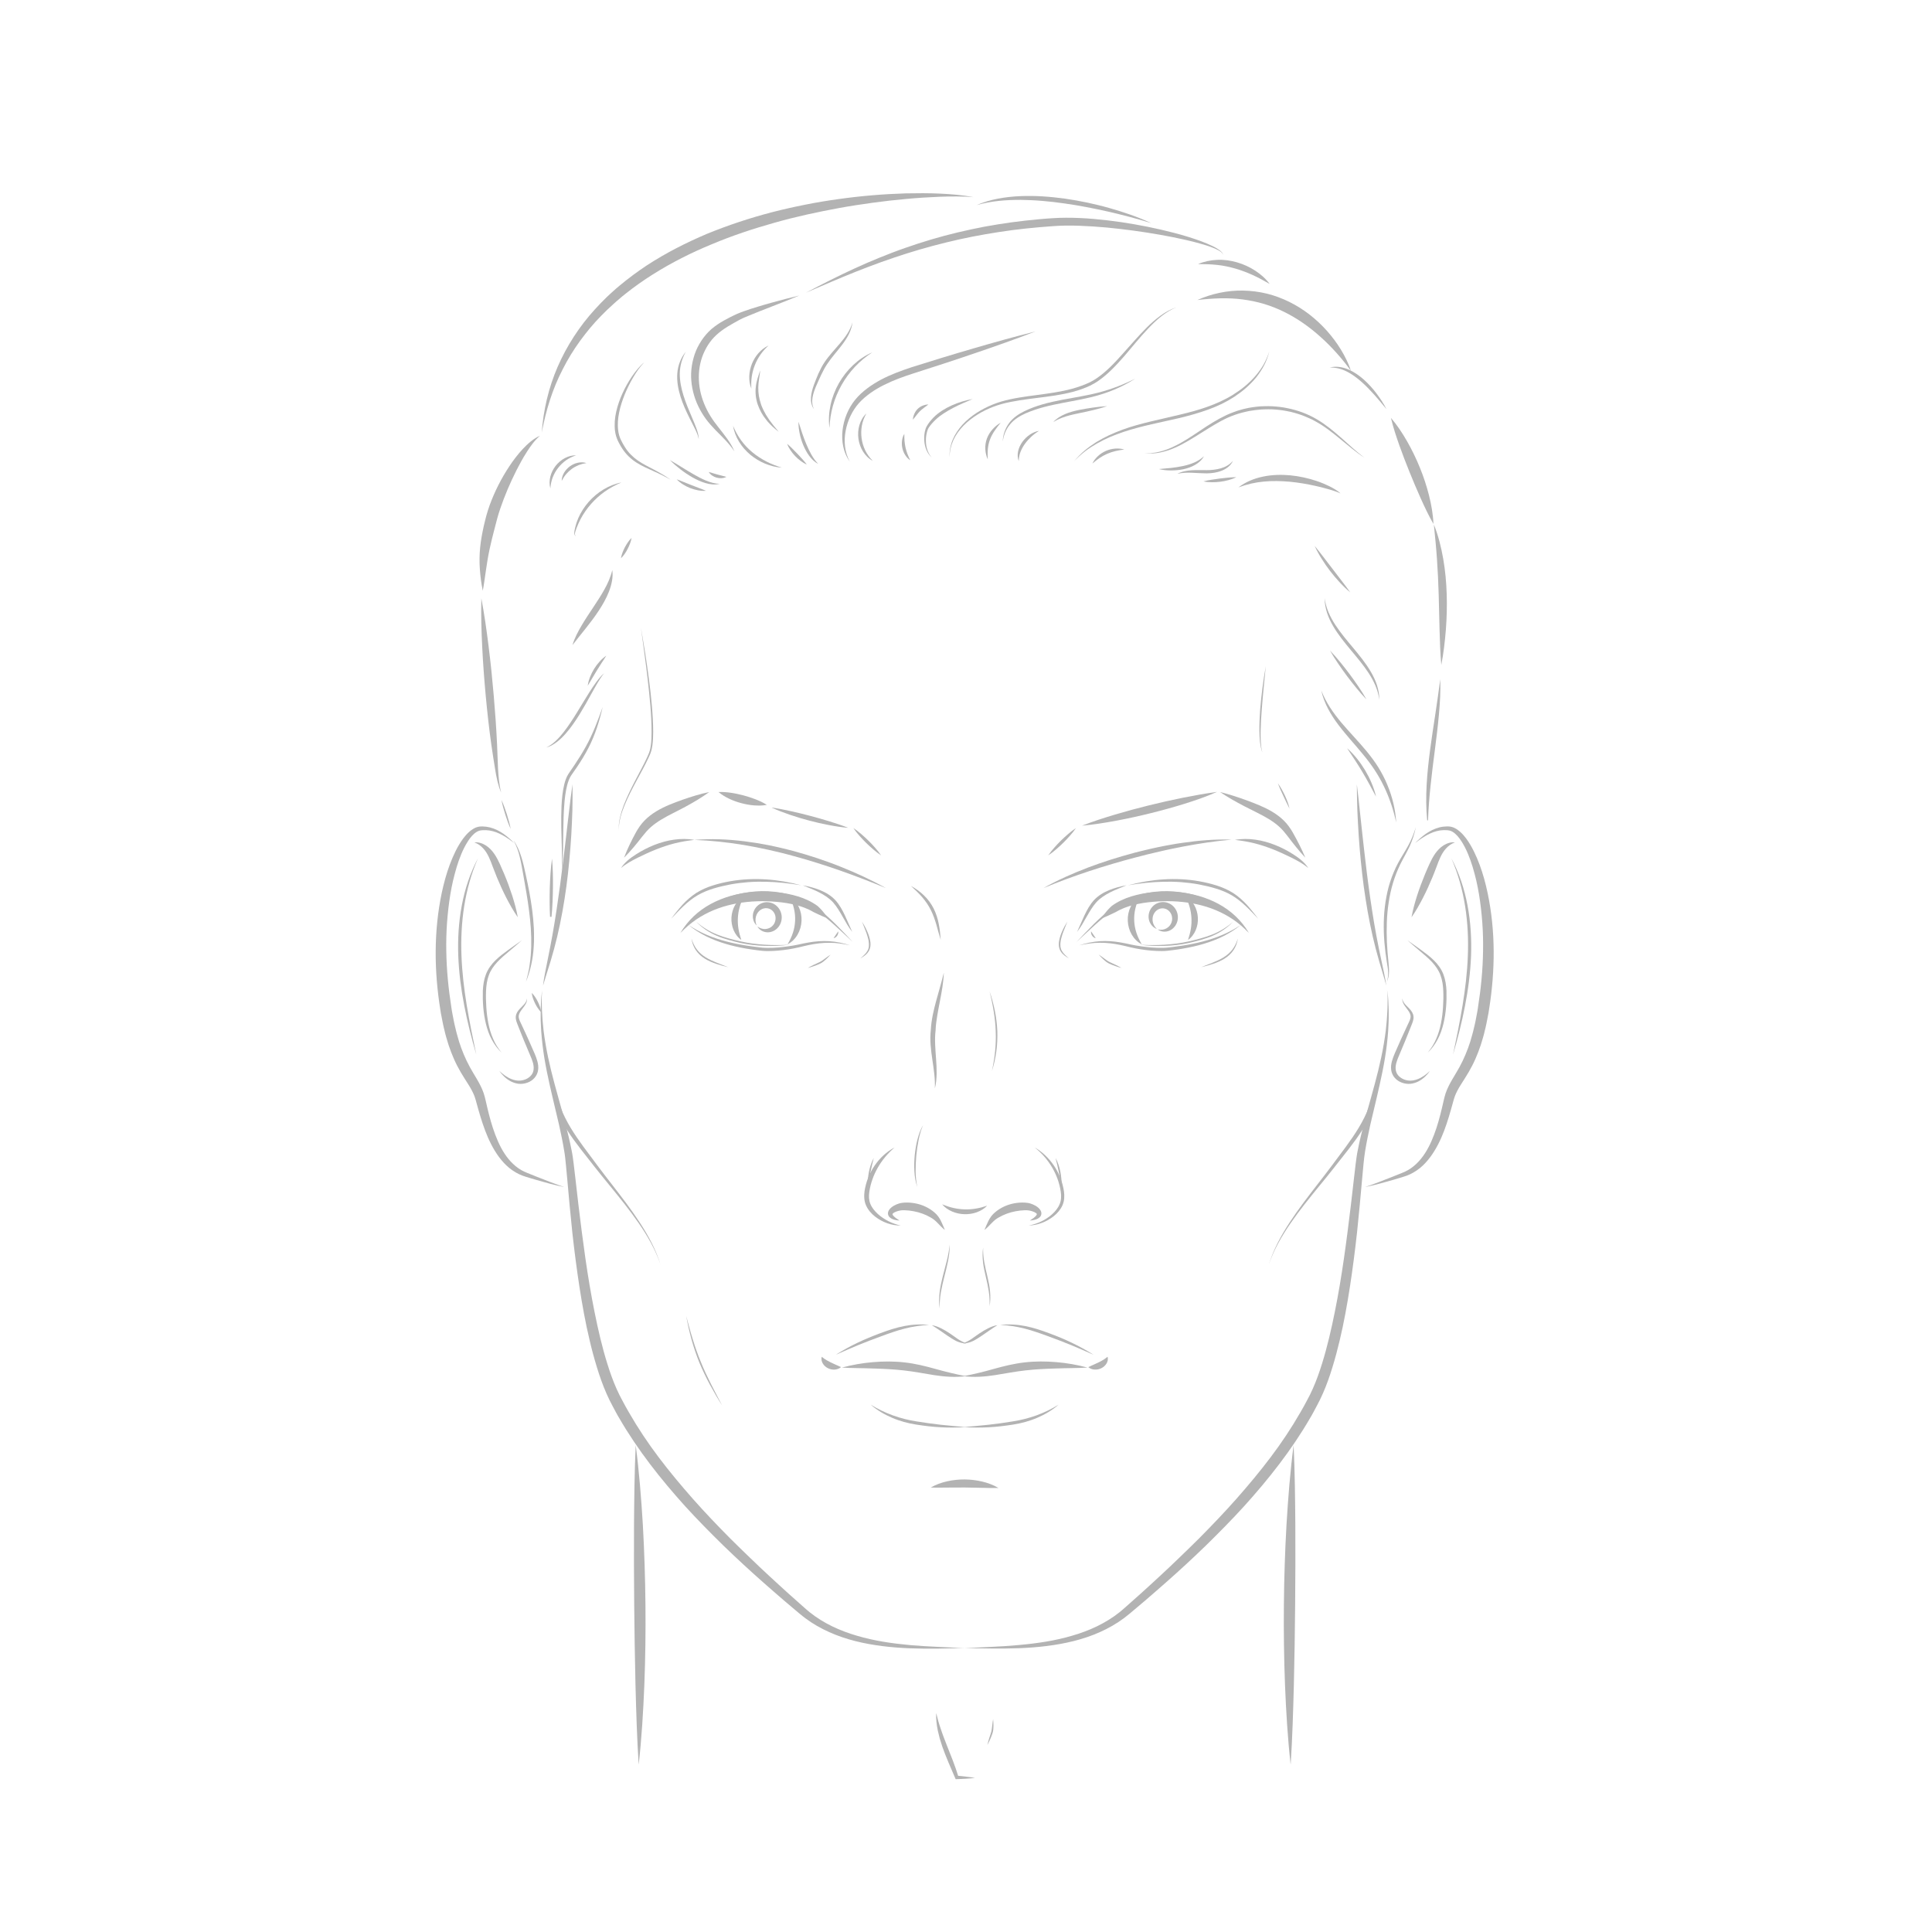 <?xml version="1.0" encoding="UTF-8"?>
<!-- Generator: Adobe Illustrator 27.1.0, SVG Export Plug-In . SVG Version: 6.00 Build 0)  -->
<svg xmlns="http://www.w3.org/2000/svg" xmlns:xlink="http://www.w3.org/1999/xlink" version="1.1" x="0px" y="0px" viewBox="0 0 800 800" style="enable-background:new 0 0 800 800;" xml:space="preserve">
<style type="text/css">
	.st0{display:none;}
	.st1{display:inline;fill:#F2F2F2;}
	.st2{fill:#25827D;}
	.st3{fill:#4EC4BE;}
	.st4{fill:#2EA19A;}
	.st5{fill:#1D6662;}
	.st6{fill:#565246;}
	.st7{fill:#1A3F88;}
	.st8{display:inline;}
	.st9{fill:#FFFFFF;}
	.st10{clip-path:url(#SVGID_00000144312713094882930050000000479041678000899259_);}
	.st11{clip-path:url(#SVGID_00000054237663648516895070000007700928468581624509_);}
	.st12{fill:#78796C;}
	.st13{fill:#59B2A5;}
	.st14{fill:#407D7A;}
	.st15{fill:#2F4A87;}
	.st16{clip-path:url(#MESSAGE_00000044139241253150143970000013921951460170925454_);}
	.st17{clip-path:url(#SVGID_00000119111630791065677890000001734780932569650077_);}
	.st18{clip-path:url(#SVGID_00000072964768559264608380000013887375968352118188_);}
	.st19{clip-path:url(#SVGID_00000128472929803515025870000001494687577121506227_);}
	.st20{clip-path:url(#SVGID_00000130639994176726617700000003199229232607569027_);}
	.st21{clip-path:url(#SVGID_00000182520281944910863200000003372191265353164218_);}
	.st22{clip-path:url(#SVGID_00000078747997965614949440000017186802918926902164_);}
	.st23{clip-path:url(#SVGID_00000005947180940059704350000011330937446999130025_);}
	.st24{clip-path:url(#SVGID_00000167392057946539810100000016279520244506870696_);}
	.st25{clip-path:url(#TEL_00000009554132091354778940000001518648252339358858_);fill:#2EA19A;}
	.st26{clip-path:url(#TEL_00000009554132091354778940000001518648252339358858_);fill:#25827D;}
	.st27{clip-path:url(#TEL_00000009554132091354778940000001518648252339358858_);fill:#1D6662;}
	.st28{clip-path:url(#TEL_00000009554132091354778940000001518648252339358858_);fill:#4EC4BE;}
	.st29{fill:#B3B3B3;}
</style>
<g id="BG" class="st0">
	<rect x="-1226.5" y="-6058" class="st1" width="4752" height="7812"></rect>
</g>
<g id="CARTE_terre">
</g>
<g id="MOTIF">
	<g id="TITRE">
	</g>
</g>
<g id="TEL_2">
	<g id="Calque_5_-_copie_2">
	</g>
</g>
<g id="COINS">
</g>
<g id="FOND_PICTOS" class="st0">
	<g class="st8">
		<g>
			<circle class="st9" cx="-376" cy="-302.5" r="661.5"></circle>
		</g>
		<g>
			<circle class="st9" cx="1163" cy="-302.5" r="661.5"></circle>
		</g>
	</g>
</g>
<g id="PICTOS">
	<g id="_x20AC_">
		<g id="FOND">
		</g>
		<g id="_x20AC__1_">
		</g>
	</g>
	<g id="LIEU">
		<g id="Calque_36">
			<g id="Calque_35">
			</g>
		</g>
	</g>
	<g id="LETTRE">
		<g id="Calque_33">
		</g>
	</g>
	<g id="AGENDA">
		<g id="Calque_30">
		</g>
		<g id="Calque_31">
		</g>
	</g>
	<g id="RECHERCHE">
		<g id="Calque_27">
		</g>
		<g id="Calque_28">
		</g>
	</g>
	<g id="DIPLOME">
		<g id="Calque_24">
		</g>
		<g id="CHAPEAu">
		</g>
	</g>
	<g id="MOYEN">
		<g id="Calque_22">
		</g>
		<g id="Coche">
		</g>
	</g>
	<g id="TECHNIQUE">
		<g id="Calque_19">
		</g>
		<g id="Calque_18">
		</g>
	</g>
	<g id="CONTENU">
		<g id="Calque_16">
		</g>
	</g>
	<g id="HISTO">
		<g id="Calque_12">
		</g>
	</g>
	<g id="CIBLE">
	</g>
	<g id="TEL">
	</g>
</g>
<g id="REGLES">
</g>
<g id="MOTIF_FOND_PICTOS">
	<g>
		<g>
			<g>
				<path class="st29" d="M224.85,408.16c0.98-3.39,2.09-6.72,3.12-10.1c1.02-3.38,1.94-6.79,2.76-10.23      c1.63-6.88,2.86-13.85,3.81-20.85c0.93-7,1.57-14.03,2.01-21.07c0.23-3.52,0.33-7.05,0.47-10.57c0.05-3.53,0.1-7.05,0.04-10.58      c-0.53,3.49-0.92,6.99-1.34,10.49l-0.63,5.24c-0.22,1.75-0.37,3.5-0.6,5.24c-0.45,3.49-0.78,6.98-1.26,10.46      c-0.41,3.49-0.88,6.96-1.32,10.44c-0.95,6.95-1.96,13.88-3.2,20.78c-0.64,3.45-1.28,6.9-2,10.34      C226.04,401.19,225.26,404.64,224.85,408.16z"></path>
				<g>
					<path class="st29" d="M218.22,413.39c-0.08,1.1-0.71,1.98-1.43,2.74c-0.72,0.77-1.53,1.49-2.23,2.39       c-0.34,0.46-0.64,0.99-0.83,1.58c-0.17,0.6-0.22,1.26-0.12,1.86c0.08,0.61,0.27,1.16,0.47,1.68l0.59,1.51       c0.77,2.01,1.6,3.99,2.4,5.98l2.5,5.94c0.84,1.92,1.58,3.88,1.39,5.71c-0.08,0.91-0.41,1.75-0.99,2.45       c-0.28,0.35-0.63,0.67-1.01,0.94c-0.37,0.29-0.79,0.52-1.23,0.71c-0.88,0.39-1.86,0.58-2.84,0.59       c-0.97-0.01-1.99-0.21-2.94-0.58c-1.94-0.71-3.67-2.01-5.23-3.49c1.23,1.77,2.83,3.34,4.83,4.39c1.01,0.51,2.1,0.86,3.27,0.99       c1.17,0.11,2.35-0.05,3.47-0.44c1.12-0.39,2.18-1.03,3-1.97c0.84-0.91,1.39-2.14,1.54-3.36c0.17-1.24-0.02-2.44-0.31-3.55       c-0.3-1.11-0.71-2.16-1.13-3.16l-2.6-5.9c-0.9-1.95-1.77-3.92-2.7-5.85c-0.45-0.98-0.97-1.93-1.2-2.83       c-0.12-0.45-0.13-0.89-0.06-1.34c0.1-0.44,0.29-0.89,0.54-1.32c0.51-0.88,1.23-1.69,1.85-2.59c0.3-0.46,0.6-0.93,0.79-1.46       C218.2,414.49,218.28,413.93,218.22,413.39z"></path>
					<path class="st29" d="M207.69,435.85c-1.46-1.75-2.65-3.67-3.52-5.74c-0.9-2.05-1.52-4.21-1.96-6.41       c-0.42-2.2-0.7-4.42-0.84-6.66c-0.14-2.24-0.21-4.5-0.11-6.72c0.08-2.22,0.4-4.42,1.15-6.47c0.72-2.06,2.01-3.86,3.51-5.49       c1.52-1.62,3.25-3.07,4.99-4.53c1.72-1.48,3.47-2.93,5.16-4.45c-1.88,1.28-3.71,2.62-5.56,3.93c-1.83,1.33-3.68,2.69-5.33,4.32       c-1.66,1.61-3.09,3.55-3.95,5.77c-0.85,2.21-1.19,4.55-1.3,6.86c-0.12,4.6,0.19,9.19,1.27,13.67c0.54,2.23,1.31,4.42,2.38,6.46       C204.68,432.41,206.02,434.31,207.69,435.85z"></path>
					<path class="st29" d="M197.94,355.36c-3.26,6.12-5.47,12.82-6.74,19.66c-1.29,6.85-1.69,13.86-1.44,20.81       c0.27,6.96,1.17,13.88,2.5,20.69c1.31,6.82,3.04,13.54,4.97,20.2c-1.43-6.78-2.82-13.56-3.95-20.38       c-1.11-6.82-1.94-13.68-2.19-20.56c-0.27-6.88,0.06-13.79,1.13-20.59C193.31,368.41,195.14,361.71,197.94,355.36z"></path>
					<path class="st29" d="M214.41,379.82c-0.55-3.12-1.4-6.11-2.34-9.06c-0.96-2.95-2.03-5.85-3.22-8.7       c-0.6-1.43-1.21-2.84-1.85-4.25c-0.66-1.41-1.37-2.87-2.32-4.24c-0.93-1.36-2.12-2.64-3.55-3.52c-1.41-0.89-3.1-1.42-4.69-1.23       c1.5,0.54,2.69,1.43,3.66,2.5c0.98,1.06,1.71,2.27,2.33,3.58c0.62,1.3,1.13,2.69,1.66,4.13c0.54,1.44,1.11,2.88,1.69,4.31       c1.18,2.85,2.47,5.67,3.88,8.43C211.08,374.51,212.59,377.23,214.41,379.82z"></path>
				</g>
				<path class="st29" d="M391.26,509.31c-0.56-1.29-1.04-2.54-1.67-3.81c-0.32-0.63-0.69-1.26-1.14-1.86      c-0.44-0.59-1.02-1.19-1.57-1.64c-2.23-1.91-5.01-3.18-7.89-3.72c-0.72-0.14-1.45-0.22-2.18-0.29      c-0.73-0.04-1.47-0.06-2.21-0.02c-0.7,0.04-1.59,0.13-2.32,0.37c-0.75,0.22-1.47,0.52-2.15,0.92c-0.34,0.19-0.68,0.42-1,0.69      c-0.32,0.27-0.64,0.56-0.92,0.97c-0.27,0.39-0.53,0.92-0.53,1.55c0,0.63,0.31,1.17,0.63,1.5c0.67,0.65,1.38,0.91,2.08,1.11      c0.7,0.19,1.4,0.29,2.1,0.32c-0.59-0.39-1.17-0.75-1.69-1.15c-0.51-0.4-1-0.86-1.18-1.27c-0.08-0.2-0.06-0.33-0.01-0.38      c0.05-0.06,0.13-0.16,0.29-0.28c0.32-0.25,0.83-0.51,1.37-0.69c0.54-0.19,1.12-0.33,1.68-0.42c0.59-0.09,1.06-0.1,1.71-0.07      c1.24,0.04,2.49,0.17,3.71,0.42c2.45,0.46,4.81,1.3,6.99,2.57c0.57,0.31,1.02,0.62,1.51,1.01c0.48,0.39,0.94,0.83,1.4,1.31      C389.2,507.39,390.14,508.46,391.26,509.31z"></path>
				<path class="st29" d="M372.97,507.47c-3.63-0.8-6.95-2.49-9.57-4.87c-1.28-1.2-2.41-2.57-3.01-4.12      c-0.63-1.52-0.68-3.21-0.42-4.95c0.24-1.75,0.68-3.49,1.28-5.17c0.57-1.69,1.36-3.31,2.23-4.88c1.79-3.12,4.15-5.94,6.98-8.36      c-3.3,1.73-6.16,4.39-8.3,7.53c-1.09,1.56-1.96,3.28-2.69,5.05c-0.7,1.79-1.19,3.65-1.49,5.56c-0.12,0.97-0.18,1.97-0.09,2.98      c0.08,1.01,0.33,2.05,0.76,2.98c0.86,1.87,2.21,3.39,3.74,4.57C365.45,506.16,369.24,507.5,372.97,507.47z"></path>
				<path class="st29" d="M400.08,556.3c-1.25-0.58-2.44-1.16-3.53-1.88c-0.53-0.36-1.07-0.75-1.62-1.15l-1.66-1.15      c-1.13-0.74-2.29-1.47-3.52-2.07c-1.23-0.6-2.53-1.12-3.9-1.32c1.17,0.72,2.27,1.46,3.38,2.22c1.09,0.77,2.2,1.52,3.31,2.28      c1.14,0.73,2.23,1.48,3.51,2.11C397.33,555.93,398.7,556.26,400.08,556.3z"></path>
				<path class="st29" d="M384.69,548.6c-3.41-0.35-6.89-0.18-10.28,0.49c-1.7,0.32-3.37,0.78-5.01,1.27      c-1.64,0.52-3.26,1.08-4.87,1.68c-3.2,1.2-6.39,2.48-9.48,3.98c-3.1,1.48-6.1,3.14-8.99,4.97c3.14-1.36,6.25-2.76,9.4-4.05      c3.15-1.29,6.33-2.49,9.53-3.66c1.6-0.58,3.19-1.18,4.8-1.7c1.6-0.55,3.22-1.03,4.86-1.45      C377.9,549.28,381.27,548.82,384.69,548.6z"></path>
				<path class="st29" d="M399.95,569.84c-4.3-0.82-8.41-1.82-12.54-2.98c-4.13-1.15-8.42-2.23-12.81-2.71      c-4.38-0.51-8.8-0.48-13.15-0.11c-4.35,0.36-8.65,1.13-12.87,2.25c4.37,0.26,8.67,0.2,12.94,0.37c4.27,0.12,8.51,0.32,12.7,0.8      c4.2,0.46,8.34,1.27,12.64,1.96C391.17,570.07,395.61,570.42,399.95,569.84z"></path>
				<path class="st29" d="M348.25,566.1c-0.88-0.44-1.61-0.74-2.3-1.05c-0.68-0.3-1.3-0.58-1.91-0.88c-0.6-0.3-1.18-0.6-1.78-0.95      c-0.61-0.36-1.22-0.77-1.98-1.4c-0.31,0.95-0.06,1.98,0.44,2.82c0.51,0.84,1.29,1.51,2.16,1.93c0.87,0.42,1.83,0.61,2.77,0.55      C346.58,567.04,347.5,566.75,348.25,566.1z"></path>
				<path class="st29" d="M399.96,590.93c-3.43-0.33-6.84-0.57-10.24-0.95c-3.39-0.38-6.77-0.85-10.15-1.4      c-3.35-0.51-6.64-1.34-9.83-2.49c-3.19-1.15-6.27-2.63-9.19-4.45c2.59,2.27,5.62,4.06,8.81,5.42c1.59,0.69,3.24,1.25,4.91,1.73      c1.67,0.47,3.38,0.82,5.09,1.1c3.4,0.53,6.83,0.95,10.27,1.12C393.09,591.2,396.53,591.15,399.96,590.93z"></path>
				<g>
					<path class="st29" d="M353.15,390.09c-4.78-5.06-9.5-10.24-15.19-14.42c-2.86-2.1-6.1-3.64-9.46-4.73       c-3.37-1.09-6.88-1.72-10.42-1.89c-7.07-0.31-14.19,1.06-20.6,4.01c-3.2,1.47-6.21,3.37-8.91,5.62       c-2.68,2.27-5.05,4.89-7.01,7.78c4.34-5.47,10.01-9.75,16.34-12.44c3.17-1.34,6.48-2.34,9.86-2.94       c3.38-0.62,6.83-0.87,10.25-0.71c3.43,0.13,6.83,0.75,10.11,1.74c3.28,1,6.43,2.43,9.26,4.36c2.84,1.95,5.49,4.2,8.08,6.52       C348.08,385.3,350.58,387.73,353.15,390.09z"></path>
					<path class="st29" d="M351.98,391.44c-2.74-0.91-5.61-1.51-8.52-1.71c-2.92-0.19-5.86,0.04-8.73,0.55       c-1.43,0.23-2.88,0.56-4.26,0.87c-1.4,0.29-2.81,0.53-4.23,0.72c-2.83,0.39-5.69,0.66-8.53,0.62       c-1.41,0.01-2.81-0.17-4.24-0.34c-1.43-0.17-2.85-0.37-4.27-0.59c-2.84-0.43-5.65-1.01-8.43-1.72       c-5.53-1.46-10.94-3.58-15.71-6.88c2.21,1.87,4.71,3.4,7.3,4.72c2.61,1.29,5.34,2.33,8.14,3.16c2.79,0.85,5.64,1.46,8.5,1.96       c1.43,0.25,2.87,0.45,4.31,0.64c1.44,0.18,2.9,0.38,4.39,0.38c2.94,0.01,5.85-0.26,8.73-0.7c1.44-0.23,2.87-0.5,4.3-0.83       c1.43-0.34,2.79-0.7,4.2-0.98c2.8-0.58,5.65-0.95,8.51-0.92C346.3,390.36,349.16,390.82,351.98,391.44z"></path>
					<path class="st29" d="M352.9,385.88c-1.06-2.24-1.95-4.51-3.01-6.75c-1.06-2.23-2.24-4.47-3.98-6.38       c-1.76-1.9-4.01-3.22-6.32-4.16c-2.32-0.94-4.73-1.56-7.16-1.99c2.29,0.94,4.59,1.81,6.75,2.91c2.15,1.1,4.19,2.4,5.77,4.14       c0.78,0.88,1.49,1.84,2.13,2.86c0.66,1.01,1.26,2.07,1.87,3.13C350.15,381.74,351.34,383.93,352.9,385.88z"></path>
					<path class="st29" d="M331.77,366.58c-4.76-1.28-9.65-2.13-14.59-2.44c-4.94-0.32-9.94-0.09-14.84,0.77       c-2.45,0.43-4.87,1-7.25,1.76c-2.38,0.75-4.7,1.77-6.83,3.11c-2.11,1.37-3.99,3.05-5.67,4.87c-0.84,0.92-1.63,1.87-2.4,2.83       l-1.15,1.45l-1.11,1.48c3.38-3.57,6.75-7.24,10.91-9.68c4.16-2.43,8.97-3.6,13.73-4.53c2.39-0.44,4.81-0.73,7.25-0.92       c2.43-0.18,4.88-0.22,7.32-0.17C322.03,365.23,326.92,365.76,331.77,366.58z"></path>
					<path class="st29" d="M366.83,367.73c-6.01-3.36-12.28-6.26-18.69-8.81c-3.2-1.3-6.45-2.45-9.72-3.56       c-3.27-1.09-6.59-2.07-9.92-2.99c-1.68-0.42-3.34-0.87-5.03-1.26c-1.69-0.37-3.37-0.78-5.06-1.11c-1.7-0.31-3.4-0.63-5.1-0.92       c-1.71-0.26-3.42-0.51-5.13-0.73c-6.86-0.85-13.8-1.15-20.67-0.56c6.88,0.24,13.7,0.98,20.45,2.1l5.05,0.91       c1.68,0.33,3.35,0.7,5.02,1.05c1.67,0.37,3.33,0.77,5,1.16c1.66,0.39,3.31,0.86,4.96,1.29c3.31,0.88,6.59,1.84,9.86,2.86       c3.27,1,6.51,2.11,9.75,3.22C354.06,362.64,360.45,365.12,366.83,367.73z"></path>
					<path class="st29" d="M287.51,347.78c-2.77-0.51-5.63-0.49-8.44-0.09c-2.81,0.38-5.56,1.18-8.2,2.21       c-2.63,1.05-5.14,2.36-7.51,3.87c-2.36,1.5-4.72,3.29-6.22,5.69c2.13-1.84,4.53-3.1,6.99-4.33c2.47-1.21,4.95-2.37,7.48-3.38       c2.53-1,5.11-1.87,7.75-2.54C282.01,348.55,284.72,348.1,287.51,347.78z"></path>
					<path class="st29" d="M353.36,342.88c0.76,1.14,1.62,2.18,2.51,3.2c0.88,1.02,1.82,1.98,2.77,2.93       c0.97,0.93,1.94,1.86,2.97,2.72c1.03,0.87,2.08,1.71,3.23,2.46c-0.76-1.14-1.62-2.19-2.51-3.2c-0.88-1.02-1.82-1.98-2.77-2.93       c-0.97-0.93-1.94-1.86-2.97-2.72C355.57,344.47,354.51,343.63,353.36,342.88z"></path>
					<path class="st29" d="M326.87,391.21c-3.4,0.15-6.8,0.18-10.18-0.03c-3.38-0.22-6.75-0.62-10.05-1.38       c-3.29-0.77-6.61-1.57-9.73-2.84c-3.14-1.23-6.04-3.04-8.62-5.27c1.19,1.22,2.5,2.32,3.91,3.29c1.42,0.96,2.93,1.78,4.5,2.47       c1.57,0.69,3.2,1.22,4.84,1.7c1.65,0.47,3.28,0.92,4.96,1.28c3.35,0.71,6.75,1.14,10.16,1.23       C320.08,391.78,323.49,391.62,326.87,391.21z"></path>
					<path class="st29" d="M301.54,400.49l-4.76-1.86c-1.57-0.64-3.12-1.32-4.54-2.21c-1.43-0.87-2.7-1.98-3.71-3.31       c-1-1.33-1.72-2.88-2.22-4.52c0.25,1.69,0.82,3.37,1.8,4.82c0.96,1.46,2.3,2.66,3.78,3.57c1.48,0.91,3.09,1.58,4.71,2.13       C298.22,399.67,299.87,400.1,301.54,400.49z"></path>
					<path class="st29" d="M343.94,395.28c-0.78,0.5-1.54,1.04-2.27,1.6c-0.74,0.54-1.45,1.09-2.25,1.48       c-0.79,0.41-1.65,0.76-2.48,1.16c-0.84,0.39-1.66,0.83-2.45,1.31c0.9-0.24,1.78-0.52,2.65-0.83c0.87-0.31,1.74-0.62,2.59-1.05       c0.86-0.44,1.6-1.05,2.28-1.68C342.68,396.64,343.32,395.98,343.94,395.28z"></path>
					<path class="st29" d="M307.97,371.14c-1.53,0.82-2.75,2.15-3.62,3.68c-0.87,1.54-1.37,3.31-1.47,5.09       c-0.1,1.78,0.2,3.59,0.88,5.22c0.69,1.62,1.76,3.09,3.19,4.07c-0.53-1.64-0.94-3.15-1.18-4.66c-0.24-1.51-0.31-2.99-0.23-4.48       c0.08-1.48,0.32-2.95,0.73-4.42C306.68,374.17,307.26,372.71,307.97,371.14z"></path>
					<path class="st29" d="M326.12,391c1.72-0.84,3.14-2.29,4.14-4c0.99-1.71,1.56-3.7,1.64-5.69c0.09-2-0.31-4.02-1.17-5.81       c-0.86-1.78-2.16-3.34-3.81-4.31c0.83,1.72,1.46,3.36,1.84,5.02c0.39,1.66,0.55,3.33,0.48,4.99c-0.07,1.66-0.35,3.31-0.88,4.94       C327.84,387.77,327.08,389.36,326.12,391z"></path>
					<path class="st29" d="M313.63,383.62c0.64,1.2,1.94,2.12,3.44,2.36c1.5,0.26,3.15-0.21,4.38-1.23       c1.24-1.01,2.05-2.56,2.21-4.18c0.18-1.62-0.29-3.33-1.32-4.64c-0.52-0.65-1.16-1.21-1.89-1.62c-0.74-0.4-1.56-0.65-2.39-0.72       c-1.67-0.15-3.36,0.48-4.51,1.59c-1.16,1.1-1.81,2.65-1.82,4.14c-0.02,1.49,0.55,2.94,1.57,3.86c-1.08-2.51-0.17-5.21,1.6-6.4       c0.88-0.61,1.91-0.84,2.89-0.69c0.97,0.15,1.86,0.68,2.46,1.46c1.25,1.54,1.23,4.07-0.22,5.66c-0.7,0.8-1.73,1.35-2.89,1.46       C315.98,384.81,314.72,384.43,313.63,383.62z"></path>
					<path class="st29" d="M342.7,380.26c-0.73-1.32-1.62-2.48-2.6-3.57c-0.49-0.54-1.02-1.06-1.57-1.55       c-0.6-0.45-1.24-0.87-1.89-1.25c-2.6-1.55-5.43-2.57-8.28-3.28c-2.86-0.71-5.76-1.1-8.66-1.3c-2.88-0.2-5.83-0.18-8.73,0.11       c-5.8,0.57-11.57,2.11-16.71,4.92c-5.14,2.78-9.56,6.9-12.37,11.84c1.01-1.01,2.01-1.99,3.08-2.89       c1.08-0.89,2.15-1.76,3.3-2.53c2.29-1.54,4.7-2.84,7.21-3.88c5.03-2.09,10.41-3.18,15.82-3.57c1.36-0.09,2.71-0.14,4.07-0.15       c1.36,0,2.71,0.05,4.09,0.12c2.73,0.17,5.44,0.46,8.07,1c2.64,0.53,5.21,1.3,7.57,2.44c0.6,0.28,1.15,0.61,1.73,0.93l1.88,0.9       C339.99,379.13,341.28,379.75,342.7,380.26z"></path>
				</g>
				<path class="st29" d="M347.08,385.66c-0.38,0.51-0.65,0.96-0.97,1.41c-0.3,0.46-0.62,0.88-0.95,1.43      c0.64-0.12,1.15-0.54,1.5-1.05C347.01,386.92,347.21,386.29,347.08,385.66z"></path>
				<path class="st29" d="M230.18,459.08c2.49,6.18,6.31,11.61,10.28,16.75l6.01,7.66c2.01,2.56,4.07,5.07,6.12,7.58      c4.1,5.02,8.19,10.05,11.87,15.39c3.68,5.32,6.95,10.98,9.03,17.14c-1.91-6.21-5.06-11.99-8.61-17.42      c-3.55-5.45-7.53-10.6-11.5-15.73c-1.99-2.57-3.98-5.12-5.91-7.72l-5.81-7.8c-3.81-5.2-7.39-10.61-9.61-16.57L230.18,459.08z"></path>
				<path class="st29" d="M361.81,479.49c-0.99,1.77-1.6,3.74-2,5.72c-0.38,1.99-0.57,4.01-0.48,6.03c0.44-1.98,0.74-3.95,1.13-5.91      C360.83,483.38,361.31,481.45,361.81,479.49z"></path>
				<path class="st29" d="M356.91,381.6c0.54,1.35,1.1,2.69,1.6,4.04l0.37,1.01l0.32,1.02c0.12,0.34,0.19,0.69,0.28,1.03l0.13,0.52      l0.08,0.52c0.23,1.38,0.19,2.82-0.52,4.02c-0.33,0.6-0.79,1.15-1.31,1.65c-0.49,0.52-1.07,0.97-1.61,1.46      c0.63-0.37,1.24-0.76,1.83-1.21c0.3-0.22,0.56-0.48,0.83-0.74c0.13-0.13,0.25-0.28,0.37-0.43c0.13-0.14,0.24-0.29,0.33-0.46      c0.44-0.62,0.67-1.39,0.79-2.13c0.04-0.38,0.08-0.76,0.05-1.14l-0.03-0.57l-0.08-0.55c-0.26-1.47-0.73-2.87-1.35-4.2      c-0.28-0.68-0.64-1.31-0.97-1.96C357.66,382.85,357.3,382.22,356.91,381.6z"></path>
			</g>
			<g>
				<path class="st29" d="M574.04,408.16c-0.48-3.5-1.3-6.94-2.02-10.38c-0.76-3.43-1.43-6.88-2.09-10.32      c-0.62-3.45-1.25-6.9-1.76-10.38c-0.55-3.46-1.04-6.94-1.51-10.42c-0.46-3.48-0.92-6.96-1.3-10.45      c-0.46-3.48-0.78-6.98-1.2-10.47l-1.14-10.49c-0.37-3.5-0.73-7-1.18-10.5c0.01,3.52,0.1,7.05,0.2,10.57      c0.17,3.52,0.31,7.04,0.56,10.56c0.47,7.03,1.17,14.05,2.08,21.05c0.51,3.49,1.01,6.99,1.63,10.46c0.63,3.47,1.3,6.94,2.1,10.38      c0.8,3.44,1.68,6.86,2.67,10.25C572.05,401.4,573.13,404.75,574.04,408.16z"></path>
				<g>
					<path class="st29" d="M580.67,413.39c-0.06,0.54,0.02,1.1,0.2,1.62c0.19,0.52,0.49,1,0.79,1.46c0.62,0.91,1.34,1.72,1.85,2.59       c0.25,0.44,0.44,0.88,0.54,1.32c0.07,0.45,0.07,0.88-0.06,1.34c-0.23,0.89-0.74,1.85-1.2,2.83c-0.93,1.94-1.8,3.9-2.7,5.85       l-2.6,5.9c-0.42,1-0.83,2.05-1.13,3.16c-0.29,1.11-0.48,2.32-0.31,3.55c0.16,1.22,0.7,2.45,1.54,3.36       c0.82,0.93,1.89,1.58,3,1.97c1.12,0.39,2.31,0.55,3.47,0.44c1.17-0.13,2.26-0.48,3.27-0.99c2-1.04,3.6-2.62,4.83-4.39       c-1.56,1.48-3.29,2.78-5.23,3.49c-0.95,0.36-1.97,0.57-2.94,0.58c-0.98-0.01-1.96-0.19-2.84-0.59       c-0.44-0.19-0.86-0.43-1.23-0.71c-0.38-0.27-0.73-0.59-1.01-0.94c-0.58-0.7-0.91-1.54-0.99-2.45       c-0.19-1.82,0.56-3.78,1.39-5.71l2.5-5.94c0.8-1.99,1.63-3.98,2.4-5.98l0.59-1.51c0.19-0.52,0.38-1.08,0.47-1.68       c0.1-0.6,0.05-1.26-0.12-1.86c-0.19-0.59-0.49-1.12-0.83-1.58c-0.7-0.91-1.51-1.62-2.23-2.39       C581.38,415.37,580.75,414.49,580.67,413.39z"></path>
					<path class="st29" d="M591.2,435.85c1.68-1.54,3.02-3.44,4.11-5.46c1.07-2.04,1.84-4.23,2.38-6.46       c1.08-4.48,1.39-9.07,1.27-13.67c-0.11-2.3-0.45-4.65-1.3-6.86c-0.86-2.21-2.29-4.16-3.95-5.77c-1.65-1.62-3.5-2.98-5.33-4.32       c-1.85-1.31-3.68-2.66-5.56-3.93c1.69,1.52,3.44,2.96,5.16,4.45c1.74,1.46,3.47,2.91,4.99,4.53c1.5,1.63,2.79,3.43,3.51,5.49       c0.75,2.04,1.07,4.25,1.15,6.47c0.1,2.22,0.03,4.48-0.11,6.72c-0.13,2.24-0.41,4.47-0.84,6.66c-0.44,2.19-1.05,4.36-1.96,6.41       C593.85,432.18,592.65,434.1,591.2,435.85z"></path>
					<path class="st29" d="M600.95,355.36c2.8,6.35,4.63,13.05,5.72,19.84c1.07,6.8,1.4,13.71,1.13,20.59       c-0.25,6.89-1.08,13.75-2.19,20.56c-1.13,6.82-2.52,13.6-3.95,20.38c1.93-6.66,3.67-13.38,4.97-20.2       c1.32-6.82,2.22-13.73,2.5-20.69c0.25-6.96-0.14-13.96-1.44-20.81C606.42,368.18,604.21,361.48,600.95,355.36z"></path>
					<path class="st29" d="M584.48,379.82c1.82-2.59,3.33-5.31,4.75-8.06c1.41-2.76,2.7-5.57,3.88-8.43       c0.59-1.43,1.16-2.87,1.69-4.31c0.53-1.44,1.04-2.82,1.66-4.13c0.62-1.31,1.35-2.52,2.33-3.58c0.97-1.06,2.16-1.95,3.66-2.5       c-1.59-0.19-3.28,0.34-4.69,1.23c-1.43,0.89-2.62,2.17-3.55,3.52c-0.95,1.36-1.66,2.82-2.32,4.24       c-0.65,1.41-1.26,2.83-1.85,4.25c-1.18,2.86-2.26,5.75-3.22,8.7C585.88,373.71,585.03,376.7,584.48,379.82z"></path>
				</g>
				<path class="st29" d="M407.63,509.31c1.12-0.85,2.06-1.92,3-2.86c0.46-0.48,0.93-0.92,1.4-1.31c0.49-0.4,0.94-0.7,1.51-1.01      c2.17-1.26,4.53-2.11,6.99-2.57c1.22-0.24,2.47-0.38,3.71-0.42c0.66-0.02,1.13-0.01,1.71,0.07c0.57,0.09,1.15,0.23,1.68,0.42      c0.54,0.18,1.05,0.44,1.37,0.69c0.16,0.13,0.24,0.22,0.29,0.28c0.05,0.06,0.08,0.18-0.01,0.38c-0.19,0.41-0.67,0.87-1.18,1.27      c-0.52,0.4-1.11,0.76-1.69,1.15c0.7-0.04,1.4-0.13,2.1-0.32c0.7-0.2,1.41-0.46,2.08-1.11c0.32-0.34,0.62-0.88,0.63-1.5      c0-0.63-0.26-1.15-0.53-1.55c-0.28-0.41-0.6-0.7-0.92-0.97c-0.32-0.27-0.66-0.5-1-0.69c-0.69-0.4-1.4-0.7-2.15-0.92      c-0.74-0.24-1.62-0.33-2.32-0.37c-0.74-0.05-1.47-0.02-2.21,0.02c-0.73,0.07-1.46,0.15-2.18,0.29      c-2.88,0.54-5.66,1.81-7.89,3.72c-0.55,0.45-1.13,1.04-1.57,1.64c-0.45,0.6-0.82,1.23-1.14,1.86      C408.66,506.77,408.19,508.02,407.63,509.31z"></path>
				<path class="st29" d="M425.92,507.47c3.72-0.11,7.43-1.51,10.4-3.88c1.49-1.18,2.8-2.68,3.62-4.49c0.4-0.91,0.64-1.9,0.72-2.88      c0.08-0.98,0.03-1.96-0.1-2.91c-0.56-3.77-1.96-7.38-4.06-10.52c-2.09-3.14-4.86-5.82-8.08-7.67c2.91,2.3,5.35,5.1,7.2,8.22      c1.84,3.12,3.11,6.59,3.62,10.14c0.26,1.76,0.21,3.53-0.46,5.12c-0.65,1.6-1.81,3-3.13,4.2      C432.96,505.18,429.57,506.81,425.92,507.47z"></path>
				<path class="st29" d="M398.81,556.3c1.38-0.05,2.75-0.38,4.03-0.98c1.28-0.62,2.37-1.37,3.51-2.11      c1.11-0.76,2.22-1.51,3.31-2.28c1.1-0.76,2.2-1.49,3.38-2.22c-1.37,0.2-2.67,0.72-3.9,1.32c-1.23,0.6-2.39,1.33-3.52,2.07      l-1.66,1.15c-0.55,0.4-1.09,0.79-1.62,1.15C401.25,555.14,400.06,555.72,398.81,556.3z"></path>
				<path class="st29" d="M414.2,548.6c3.42,0.22,6.78,0.68,10.05,1.53c1.63,0.42,3.25,0.9,4.86,1.45c1.61,0.52,3.2,1.12,4.8,1.7      c3.2,1.17,6.38,2.37,9.53,3.66c3.15,1.28,6.26,2.68,9.4,4.05c-2.89-1.83-5.9-3.49-8.99-4.97c-3.09-1.49-6.28-2.78-9.48-3.98      c-1.6-0.6-3.23-1.16-4.87-1.68c-1.65-0.49-3.32-0.95-5.01-1.27C421.1,548.42,417.61,548.25,414.2,548.6z"></path>
				<path class="st29" d="M398.94,569.84c4.34,0.57,8.78,0.23,13.08-0.43c4.3-0.69,8.44-1.5,12.64-1.96      c4.19-0.48,8.43-0.68,12.7-0.8c4.28-0.17,8.58-0.1,12.94-0.37c-4.22-1.13-8.51-1.89-12.87-2.25c-4.35-0.37-8.76-0.4-13.15,0.11      c-4.39,0.49-8.68,1.56-12.81,2.71C407.35,568.03,403.24,569.03,398.94,569.84z"></path>
				<path class="st29" d="M450.64,566.1c0.74,0.65,1.66,0.95,2.6,1.01c0.94,0.06,1.9-0.13,2.77-0.55c0.87-0.42,1.64-1.08,2.16-1.93      c0.51-0.84,0.75-1.87,0.44-2.82c-0.76,0.63-1.37,1.04-1.98,1.4c-0.6,0.36-1.18,0.66-1.78,0.95c-0.6,0.29-1.23,0.58-1.91,0.88      C452.26,565.35,451.53,565.65,450.64,566.1z"></path>
				<path class="st29" d="M398.93,590.93c3.43,0.22,6.88,0.27,10.32,0.08c3.45-0.17,6.87-0.59,10.27-1.12      c1.71-0.28,3.42-0.64,5.09-1.1c1.67-0.48,3.32-1.04,4.91-1.73c3.19-1.36,6.22-3.14,8.81-5.42c-2.92,1.82-6,3.3-9.19,4.45      c-3.19,1.14-6.48,1.97-9.83,2.49c-3.37,0.55-6.75,1.03-10.15,1.4C405.77,590.36,402.35,590.6,398.93,590.93z"></path>
				<g>
					<path class="st29" d="M445.74,390.09c2.57-2.35,5.07-4.79,7.67-7.09c2.59-2.32,5.25-4.57,8.08-6.52       c2.83-1.93,5.98-3.36,9.26-4.36c3.28-0.99,6.68-1.61,10.11-1.74c3.43-0.16,6.87,0.08,10.25,0.71c3.39,0.6,6.7,1.6,9.86,2.94       c6.33,2.7,12,6.98,16.34,12.44c-1.96-2.89-4.33-5.5-7.01-7.78c-2.7-2.25-5.7-4.15-8.91-5.62c-6.41-2.95-13.54-4.32-20.6-4.01       c-3.54,0.17-7.05,0.8-10.42,1.89c-3.36,1.09-6.6,2.63-9.46,4.73C455.25,379.85,450.53,385.03,445.74,390.09z"></path>
					<path class="st29" d="M446.91,391.44c2.82-0.62,5.68-1.08,8.55-1.06c2.86-0.03,5.71,0.33,8.51,0.92       c1.41,0.29,2.77,0.64,4.2,0.98c1.42,0.33,2.86,0.6,4.3,0.83c2.88,0.45,5.79,0.72,8.73,0.7c1.49,0.01,2.95-0.2,4.39-0.38       c1.44-0.18,2.88-0.38,4.31-0.64c2.86-0.51,5.71-1.12,8.5-1.96c2.79-0.83,5.53-1.87,8.13-3.16c2.59-1.32,5.09-2.85,7.3-4.72       c-4.77,3.3-10.18,5.42-15.71,6.88c-2.78,0.71-5.59,1.29-8.43,1.72c-1.42,0.22-2.84,0.42-4.27,0.59       c-1.43,0.17-2.84,0.35-4.24,0.34c-2.84,0.04-5.7-0.22-8.53-0.62c-1.42-0.19-2.83-0.43-4.23-0.72       c-1.39-0.31-2.83-0.63-4.26-0.87c-2.87-0.51-5.81-0.74-8.73-0.55C452.52,389.93,449.65,390.53,446.91,391.44z"></path>
					<path class="st29" d="M445.99,385.88c1.55-1.94,2.74-4.14,3.96-6.26c0.61-1.06,1.21-2.12,1.87-3.13       c0.64-1.02,1.35-1.98,2.13-2.86c1.57-1.74,3.61-3.04,5.77-4.14c2.16-1.09,4.46-1.97,6.75-2.91c-2.43,0.43-4.84,1.05-7.16,1.99       c-2.31,0.94-4.56,2.26-6.32,4.16c-1.74,1.91-2.92,4.15-3.98,6.38C447.94,381.36,447.05,383.64,445.99,385.88z"></path>
					<path class="st29" d="M467.12,366.58c4.86-0.83,9.74-1.35,14.63-1.47c2.44-0.05,4.89-0.01,7.32,0.17       c2.43,0.19,4.85,0.48,7.25,0.92c4.76,0.94,9.57,2.1,13.73,4.53c4.16,2.44,7.53,6.11,10.91,9.68l-1.11-1.48l-1.15-1.45       c-0.78-0.96-1.57-1.91-2.4-2.83c-1.68-1.82-3.56-3.5-5.67-4.87c-2.13-1.34-4.46-2.36-6.83-3.11c-2.38-0.76-4.79-1.33-7.25-1.76       c-4.9-0.87-9.9-1.1-14.84-0.77C476.76,364.45,471.87,365.3,467.12,366.58z"></path>
					<path class="st29" d="M432.06,367.73c6.25-2.58,12.56-4.9,18.94-7.01c1.6-0.51,3.21-1.01,4.8-1.54l4.82-1.46       c3.22-0.94,6.45-1.87,9.71-2.7c3.24-0.87,6.51-1.67,9.78-2.41c1.63-0.4,3.28-0.74,4.92-1.09c1.64-0.36,3.29-0.67,4.94-0.99       c6.6-1.25,13.25-2.27,19.98-2.84c-6.76-0.27-13.54,0.33-20.24,1.3l-2.51,0.37c-0.84,0.13-1.67,0.3-2.5,0.44       c-1.67,0.3-3.33,0.6-4.99,0.96c-1.66,0.35-3.31,0.7-4.96,1.11c-1.64,0.41-3.3,0.77-4.93,1.22c-3.27,0.87-6.52,1.82-9.75,2.83       l-4.82,1.6c-1.6,0.56-3.19,1.15-4.77,1.73C444.16,361.67,437.95,364.41,432.06,367.73z"></path>
					<path class="st29" d="M511.38,347.78c2.79,0.32,5.5,0.77,8.14,1.43c2.64,0.67,5.22,1.54,7.75,2.54       c2.53,1.01,5.01,2.17,7.48,3.38c2.46,1.23,4.86,2.5,6.99,4.33c-1.51-2.4-3.87-4.19-6.22-5.69c-2.37-1.52-4.88-2.83-7.51-3.87       c-2.63-1.04-5.38-1.83-8.2-2.21C517.01,347.29,514.15,347.27,511.38,347.78z"></path>
					<path class="st29" d="M445.53,342.88c-1.15,0.75-2.21,1.59-3.23,2.46c-1.03,0.87-2.01,1.79-2.97,2.72       c-0.95,0.95-1.89,1.91-2.77,2.93c-0.89,1.01-1.74,2.06-2.51,3.2c1.15-0.75,2.21-1.59,3.23-2.46c1.03-0.87,2.01-1.79,2.97-2.72       c0.95-0.95,1.88-1.92,2.77-2.93C443.91,345.07,444.77,344.02,445.53,342.88z"></path>
					<path class="st29" d="M472.02,391.21c3.38,0.41,6.79,0.57,10.2,0.46c3.41-0.09,6.82-0.52,10.16-1.23       c1.68-0.36,3.31-0.81,4.96-1.28c1.64-0.48,3.27-1.01,4.84-1.7c1.57-0.69,3.08-1.51,4.5-2.47c1.41-0.98,2.72-2.08,3.91-3.29       c-2.57,2.23-5.47,4.04-8.62,5.27c-3.13,1.26-6.44,2.06-9.73,2.84c-3.3,0.76-6.67,1.15-10.05,1.38       C478.81,391.39,475.42,391.36,472.02,391.21z"></path>
					<path class="st29" d="M497.35,400.49c1.66-0.4,3.32-0.82,4.94-1.38c1.63-0.55,3.23-1.22,4.71-2.13       c1.48-0.91,2.81-2.11,3.78-3.57c0.98-1.45,1.55-3.13,1.8-4.82c-0.5,1.64-1.22,3.18-2.22,4.52c-1,1.33-2.28,2.44-3.71,3.31       c-1.42,0.89-2.97,1.57-4.54,2.21L497.35,400.49z"></path>
					<path class="st29" d="M454.95,395.28c0.62,0.7,1.26,1.37,1.94,1.99c0.68,0.63,1.42,1.24,2.28,1.68       c0.85,0.43,1.72,0.74,2.59,1.05c0.87,0.31,1.75,0.59,2.65,0.83c-0.8-0.48-1.62-0.92-2.45-1.31c-0.83-0.4-1.69-0.75-2.48-1.16       c-0.8-0.39-1.51-0.94-2.25-1.48C456.49,396.32,455.73,395.78,454.95,395.28z"></path>
					<path class="st29" d="M490.92,371.14c0.71,1.57,1.3,3.02,1.7,4.5c0.41,1.47,0.65,2.94,0.73,4.42c0.08,1.48,0.01,2.97-0.23,4.48       c-0.24,1.51-0.65,3.02-1.18,4.66c1.43-0.98,2.5-2.44,3.19-4.07c0.69-1.63,0.99-3.44,0.88-5.22c-0.1-1.78-0.6-3.55-1.47-5.09       C493.67,373.29,492.44,371.96,490.92,371.14z"></path>
					<path class="st29" d="M472.77,391c-0.96-1.65-1.72-3.23-2.24-4.86c-0.52-1.62-0.81-3.27-0.88-4.94       c-0.07-1.66,0.09-3.33,0.48-4.99c0.39-1.67,1.01-3.3,1.84-5.02c-1.66,0.97-2.96,2.53-3.81,4.31c-0.86,1.78-1.26,3.81-1.17,5.81       c0.08,2,0.64,3.98,1.64,5.69C469.63,388.71,471.05,390.16,472.77,391z"></path>
					<path class="st29" d="M478.99,384.63c-0.98-0.94-1.57-2.11-1.71-3.29c-0.15-1.17,0.11-2.33,0.68-3.24       c0.57-0.91,1.43-1.57,2.38-1.84c0.95-0.27,1.98-0.16,2.83,0.31c0.86,0.46,1.56,1.26,1.91,2.22c0.36,0.96,0.39,2.07,0.05,3.08       c-0.34,1.02-1.06,1.95-2.08,2.52c-1.01,0.59-2.31,0.78-3.64,0.47c1.07,0.85,2.65,1.14,4.11,0.75c1.47-0.39,2.78-1.47,3.51-2.89       c0.75-1.42,0.91-3.14,0.44-4.71c-0.46-1.58-1.57-2.98-3.05-3.78c-0.74-0.39-1.57-0.64-2.41-0.7c-0.84-0.05-1.69,0.06-2.48,0.35       c-1.58,0.57-2.84,1.83-3.45,3.29c-0.62,1.47-0.63,3.13-0.07,4.52C476.59,383.08,477.69,384.2,478.99,384.63z"></path>
					<path class="st29" d="M456.19,380.26c1.42-0.5,2.71-1.13,3.99-1.72l1.88-0.9c0.58-0.32,1.13-0.65,1.73-0.93       c2.36-1.14,4.93-1.91,7.57-2.44c2.64-0.54,5.35-0.83,8.07-1c1.38-0.07,2.73-0.13,4.09-0.12c1.36,0.01,2.72,0.06,4.07,0.15       c5.42,0.39,10.8,1.48,15.82,3.57c2.51,1.04,4.93,2.34,7.21,3.88c1.15,0.77,2.23,1.64,3.3,2.53c1.07,0.9,2.07,1.88,3.08,2.89       c-2.82-4.94-7.24-9.06-12.37-11.84c-5.14-2.81-10.92-4.35-16.71-4.92c-2.9-0.28-5.85-0.31-8.73-0.11       c-2.89,0.19-5.8,0.58-8.66,1.3c-2.85,0.71-5.68,1.73-8.28,3.28c-0.65,0.38-1.28,0.8-1.89,1.25c-0.55,0.49-1.07,1.01-1.56,1.55       C457.81,377.78,456.91,378.94,456.19,380.26z"></path>
				</g>
				<path class="st29" d="M451.8,385.66c-0.13,0.63,0.08,1.27,0.42,1.79c0.35,0.51,0.86,0.94,1.5,1.05      c-0.33-0.55-0.65-0.97-0.95-1.43C452.46,386.62,452.19,386.17,451.8,385.66z"></path>
				<path class="st29" d="M566.85,458.36c-2.22,5.96-5.8,11.37-9.61,16.57l-5.81,7.8c-1.93,2.6-3.93,5.15-5.91,7.72      c-3.97,5.13-7.95,10.28-11.5,15.73c-3.56,5.43-6.7,11.2-8.61,17.42c2.07-6.16,5.35-11.82,9.03-17.14      c3.67-5.33,7.77-10.36,11.87-15.39c2.05-2.51,4.12-5.02,6.12-7.58l6.02-7.66c3.97-5.14,7.79-10.57,10.28-16.75L566.85,458.36z"></path>
				<path class="st29" d="M437.08,479.49c0.5,1.96,0.97,3.89,1.35,5.85c0.4,1.95,0.7,3.93,1.13,5.91c0.09-2.02-0.1-4.05-0.48-6.03      C438.68,483.23,438.07,481.26,437.08,479.49z"></path>
				<path class="st29" d="M441.98,381.6c-0.39,0.62-0.75,1.25-1.11,1.88c-0.33,0.65-0.69,1.29-0.97,1.96      c-0.62,1.32-1.09,2.73-1.35,4.2l-0.08,0.55l-0.03,0.57c-0.03,0.38,0.01,0.76,0.05,1.14c0.12,0.75,0.35,1.51,0.79,2.13      c0.1,0.16,0.21,0.32,0.33,0.46c0.12,0.14,0.24,0.29,0.37,0.43c0.27,0.25,0.54,0.52,0.83,0.74c0.58,0.45,1.2,0.84,1.82,1.21      c-0.54-0.49-1.11-0.94-1.61-1.46c-0.52-0.5-0.97-1.04-1.31-1.65c-0.71-1.2-0.75-2.64-0.52-4.02l0.08-0.52l0.13-0.52      c0.09-0.34,0.16-0.69,0.28-1.03l0.32-1.02l0.37-1.01C440.88,384.29,441.44,382.95,441.98,381.6z"></path>
			</g>
			<path class="st29" d="M224.1,419.16c-0.08-0.79-0.28-1.52-0.51-2.24c-0.24-0.71-0.52-1.4-0.85-2.07     c-0.32-0.67-0.69-1.32-1.11-1.94c-0.42-0.62-0.87-1.23-1.45-1.78c0.08,0.79,0.28,1.52,0.51,2.24c0.24,0.71,0.52,1.4,0.85,2.07     c0.33,0.67,0.69,1.32,1.11,1.94C223.08,418,223.53,418.61,224.1,419.16z"></path>
			<g>
				<path class="st29" d="M393.23,515.38l-0.19,1.67l-0.27,1.66l-0.32,1.65l-0.38,1.63c-0.54,2.17-1.14,4.33-1.69,6.51      c-0.54,2.18-1.05,4.39-1.31,6.64l-0.15,1.69l-0.06,1.69l0.07,1.69c0.06,0.56,0.13,1.12,0.21,1.68c0-0.56-0.01-1.12-0.03-1.68      l0.08-1.68l0.15-1.67l0.24-1.66c0.38-2.2,0.9-4.37,1.45-6.55c0.54-2.18,1.12-4.35,1.55-6.57l0.29-1.67l0.23-1.68l0.13-1.69      C393.23,516.51,393.23,515.95,393.23,515.38z"></path>
				<path class="st29" d="M407.09,516.6c-0.06,0.51-0.12,1.02-0.17,1.53c-0.03,0.51-0.04,1.03-0.06,1.54      c0.01,0.51,0.04,1.03,0.06,1.55l0.14,1.54c0.24,2.05,0.71,4.06,1.17,6.05c0.47,1.99,0.91,3.98,1.21,5.99      c0.15,1,0.25,2.02,0.3,3.03c0.02,0.51,0.05,1.02,0.05,1.53c-0.02,0.51-0.02,1.02-0.02,1.54c0.07-0.51,0.14-1.02,0.2-1.53      c0.05-0.51,0.07-1.03,0.1-1.54c0.02-1.03-0.02-2.06-0.11-3.09c-0.18-2.06-0.61-4.08-1.07-6.08c-0.47-1.99-0.96-3.97-1.31-5.97      C407.21,520.69,407.05,518.66,407.09,516.6z"></path>
			</g>
			<path class="st29" d="M265.4,259.91c0.94,7.2,2,14.39,2.82,21.6c0.81,7.21,1.59,14.44,1.58,21.68c-0.01,1.81-0.06,3.62-0.3,5.39     c-0.13,0.88-0.27,1.77-0.56,2.6c-0.11,0.42-0.32,0.83-0.48,1.25c-0.17,0.42-0.34,0.83-0.54,1.24c-1.51,3.28-3.31,6.44-4.96,9.68     c-1.67,3.23-3.29,6.49-4.61,9.89c-0.33,0.85-0.61,1.72-0.91,2.58l-0.37,1.31c-0.13,0.44-0.25,0.88-0.33,1.32     c-0.44,1.77-0.59,3.6-0.54,5.41c0.01-3.64,1.07-7.18,2.46-10.51c1.38-3.35,3.04-6.58,4.76-9.77c1.72-3.19,3.5-6.36,5.06-9.67     c0.2-0.41,0.38-0.83,0.56-1.25c0.17-0.43,0.38-0.83,0.5-1.29c0.31-0.89,0.45-1.8,0.6-2.71c0.25-1.82,0.32-3.65,0.33-5.48     c0-3.65-0.23-7.28-0.54-10.91c-0.32-3.62-0.71-7.24-1.19-10.84c-0.48-3.6-1-7.2-1.55-10.79L265.4,259.91z"></path>
			<path class="st29" d="M529.15,324.35c0.66,1.83,1.48,3.57,2.29,5.31c0.82,1.74,1.63,3.47,2.53,5.19     c-0.41-1.91-1.12-3.72-1.93-5.47C531.21,327.63,530.28,325.93,529.15,324.35z"></path>
			<path class="st29" d="M524.14,275.84c-0.27,1.48-0.51,2.96-0.75,4.45c-0.22,1.49-0.43,2.97-0.63,4.46     c-0.39,2.98-0.69,5.97-0.95,8.97c-0.2,3-0.37,6.01-0.32,9.03c0.02,1.51,0.11,3.01,0.25,4.52c0.22,1.49,0.42,3,1.01,4.4     c-0.44-1.44-0.58-2.94-0.68-4.43c-0.08-1.49-0.11-2.99-0.07-4.49c0.06-2.99,0.22-5.99,0.47-8.97c0.2-2.99,0.51-5.98,0.79-8.96     L524.14,275.84z"></path>
			<path class="st29" d="M413.47,616.16c-2.11-1.28-4.41-2.11-6.77-2.68c-2.36-0.56-4.79-0.85-7.23-0.87     c-2.43-0.02-4.87,0.23-7.24,0.76c-2.37,0.54-4.69,1.33-6.81,2.58c2.46,0.1,4.8,0.03,7.12,0.02c2.32-0.03,4.61-0.04,6.9-0.03     c2.29,0.02,4.58,0.06,6.9,0.13C408.67,616.11,411.01,616.21,413.47,616.16z"></path>
			<path class="st29" d="M284.14,544.89c0.29,1.65,0.63,3.29,0.99,4.93c0.38,1.63,0.78,3.26,1.23,4.88     c0.89,3.24,1.99,6.42,3.24,9.54c1.3,3.1,2.75,6.14,4.35,9.09c0.8,1.48,1.63,2.94,2.47,4.39c0.86,1.44,1.72,2.88,2.62,4.29     l-2.34-4.45c-0.78-1.48-1.56-2.96-2.3-4.46c-1.5-2.99-2.94-6.01-4.18-9.11c-1.29-3.08-2.38-6.24-3.37-9.43     c-0.5-1.59-0.96-3.2-1.4-4.82C284.98,548.14,284.58,546.51,284.14,544.89z"></path>
			<path class="st29" d="M408.76,499.25c-1.61,0.54-3.15,0.96-4.71,1.21c-1.55,0.26-3.11,0.36-4.66,0.31     c-1.55-0.05-3.1-0.24-4.63-0.59c-1.54-0.34-3.05-0.86-4.63-1.49c1.08,1.31,2.55,2.3,4.14,2.98c1.59,0.68,3.32,1.05,5.06,1.1     c1.74,0.05,3.49-0.21,5.12-0.79C406.07,501.38,407.6,500.49,408.76,499.25z"></path>
			<path class="st29" d="M382.26,465.87c-1.16,1.86-1.85,3.98-2.4,6.1c-0.54,2.13-0.88,4.3-1.1,6.48c-0.19,2.18-0.27,4.38-0.13,6.57     c0.14,2.18,0.42,4.39,1.22,6.44c-0.25-1.07-0.46-2.13-0.53-3.21c-0.05-0.54-0.11-1.08-0.13-1.62c-0.03-0.54-0.06-1.08-0.05-1.62     c-0.01-2.17,0.08-4.33,0.28-6.49c0.2-2.16,0.52-4.3,0.94-6.43c0.09-0.53,0.22-1.06,0.35-1.59c0.12-0.53,0.27-1.05,0.43-1.57     C381.41,467.87,381.82,466.87,382.26,465.87z"></path>
			<path class="st29" d="M377.22,366.86c1.63,1.51,3.22,3,4.63,4.63c1.4,1.64,2.63,3.4,3.57,5.31c0.97,1.9,1.67,3.94,2.29,6.02     c0.61,2.09,1.13,4.23,1.82,6.34c-0.15-2.21-0.38-4.4-0.81-6.58c-0.42-2.18-1.1-4.35-2.11-6.38c-1.03-2.02-2.39-3.87-4.01-5.42     C380.99,369.22,379.17,367.91,377.22,366.86z"></path>
			<g>
				<path class="st29" d="M409.77,410.52c0.15,0.68,0.31,1.36,0.48,2.04l0.44,2.04l0.41,2.05l0.36,2.06      c0.44,2.74,0.77,5.51,0.84,8.28c0.13,2.77,0.02,5.55-0.25,8.31c-0.08,0.69-0.14,1.38-0.24,2.07l-0.31,2.06l-0.36,2.06      c-0.15,0.68-0.29,1.36-0.42,2.05c0.2-0.67,0.4-1.34,0.59-2.01l0.51-2.04c0.15-0.68,0.27-1.37,0.41-2.06      c0.12-0.69,0.22-1.38,0.33-2.08c0.38-2.78,0.49-5.59,0.41-8.4c-0.13-2.8-0.46-5.6-1.01-8.34l-0.45-2.05l-0.51-2.04      C410.63,413.18,410.23,411.84,409.77,410.52z"></path>
				<path class="st29" d="M390.82,402.76c-0.49,1.97-1,3.93-1.55,5.87l-1.63,5.84c-0.55,1.95-1.01,3.94-1.43,5.94      c-0.39,2.01-0.68,4.06-0.79,6.14l0.01-0.08c-0.24,2.08-0.23,4.16-0.09,6.21c0.17,2.05,0.41,4.06,0.72,6.05      c0.28,2,0.6,3.97,0.8,5.96c0.22,1.99,0.32,3.99,0.25,6.01c0.51-1.97,0.68-4.02,0.73-6.06c0.03-2.04-0.08-4.07-0.23-6.09      c-0.13-2.02-0.33-4.01-0.38-5.99c-0.08-1.98-0.07-3.94,0.18-5.87l0-0.04l0-0.04c0.07-1.96,0.33-3.93,0.66-5.9      c0.3-1.97,0.72-3.94,1.09-5.93c0.39-1.98,0.75-3.98,1.07-5.99C390.51,406.82,390.76,404.79,390.82,402.76z"></path>
			</g>
			<g>
				<path class="st29" d="M251.04,271.51c-1.04,0.7-1.96,1.55-2.8,2.48c-0.84,0.92-1.59,1.93-2.24,2.99      c-0.65,1.06-1.22,2.18-1.67,3.34c-0.45,1.16-0.8,2.36-0.96,3.61c0.68-1.06,1.28-2.11,1.89-3.16c0.62-1.04,1.23-2.07,1.86-3.1      c0.63-1.02,1.28-2.03,1.93-3.06C249.73,273.6,250.4,272.58,251.04,271.51z"></path>
				<path class="st29" d="M253.53,236.06c-0.68,2.93-1.88,5.54-3.28,8.06c-1.4,2.52-3,4.94-4.61,7.38      c-1.62,2.44-3.27,4.89-4.79,7.46c-1.5,2.57-2.95,5.25-3.79,8.15c1.83-2.38,3.68-4.65,5.52-6.96c1.83-2.32,3.63-4.67,5.28-7.17      c1.65-2.5,3.16-5.13,4.28-7.97C253.23,242.18,253.97,239.06,253.53,236.06z"></path>
				<path class="st29" d="M261.51,222.74c-0.61,0.58-1.1,1.22-1.55,1.87c-0.46,0.66-0.86,1.34-1.23,2.04      c-0.36,0.7-0.69,1.43-0.97,2.18c-0.28,0.75-0.52,1.52-0.63,2.35c0.61-0.58,1.1-1.21,1.56-1.87c0.46-0.66,0.86-1.34,1.22-2.05      c0.36-0.71,0.69-1.43,0.96-2.18C261.15,224.35,261.39,223.58,261.51,222.74z"></path>
				<path class="st29" d="M228.57,355.55c-0.29,2-0.46,4.01-0.61,6.01c-0.07,1-0.14,2.01-0.18,3.01c-0.05,1-0.09,2.01-0.12,3.01      c-0.03,1-0.06,2.01-0.06,3.01c-0.01,1-0.03,2.01-0.01,3.01c0,2.01,0.07,4.02,0.17,6.03l0.61,0.02      c-0.03-1.05-0.06-2.11-0.14-3.17c-0.19,1.04-0.33,2.09-0.47,3.14l0.61,0.02c0.18-2.01,0.34-4.01,0.42-6.02      c0.06-1,0.09-2.01,0.11-3.01c0.04-1,0.05-2.01,0.06-3.01c0.02-1,0.02-2.01,0.01-3.01c0-1-0.02-2.01-0.05-3.01      C228.86,359.57,228.77,357.56,228.57,355.55z"></path>
				<path class="st29" d="M212.68,348.05c1.2,2.19,2.02,4.54,2.58,6.95c0.59,2.4,0.98,4.86,1.43,7.31c0.86,4.91,1.76,9.8,2.37,14.73      c0.66,4.92,1.02,9.86,0.91,14.81c-0.01,1.24-0.13,2.47-0.19,3.71c-0.14,1.23-0.21,2.47-0.43,3.69      c-0.28,2.47-0.93,4.87-1.56,7.29c1.86-4.63,2.94-9.62,3.22-14.63l0.1-1.88c0.03-0.63,0.01-1.26,0.02-1.88      c0.03-1.26-0.04-2.51-0.07-3.77c-0.14-2.51-0.36-5.01-0.68-7.49c-0.32-2.49-0.74-4.95-1.18-7.41c-0.48-2.45-0.95-4.91-1.5-7.34      c-0.53-2.43-1.06-4.89-1.82-7.29C215.11,352.44,214.14,350.08,212.68,348.05z"></path>
				<path class="st29" d="M207.64,331.22c0.39,2.08,0.97,4.11,1.6,6.12c0.65,2,1.34,3.99,2.23,5.92c-0.39-2.09-0.97-4.11-1.6-6.12      C209.22,335.14,208.53,333.15,207.64,331.22z"></path>
				<path class="st29" d="M323.74,193.63c-2.25-0.67-4.41-1.51-6.45-2.56c-2.03-1.06-3.96-2.3-5.71-3.76      c-1.76-1.44-3.33-3.11-4.68-4.95c-1.35-1.85-2.45-3.88-3.36-6.05c0.38,2.32,1.25,4.58,2.5,6.62c1.24,2.05,2.86,3.86,4.69,5.4      c1.85,1.52,3.92,2.77,6.12,3.67C319.06,192.91,321.39,193.5,323.74,193.63z"></path>
				<path class="st29" d="M300.78,197.45c-0.67-0.2-1.29-0.34-1.89-0.49c-0.6-0.15-1.19-0.3-1.77-0.46      c-0.58-0.16-1.16-0.33-1.76-0.52c-0.6-0.18-1.2-0.38-1.88-0.55c0.34,0.62,0.85,1.1,1.41,1.49c0.57,0.39,1.2,0.68,1.86,0.86      c0.66,0.18,1.36,0.26,2.04,0.22C299.48,197.95,300.17,197.8,300.78,197.45z"></path>
				<path class="st29" d="M525.6,145.52c-0.63,1.91-1.44,3.75-2.41,5.49c-1.01,1.72-2.2,3.33-3.5,4.83      c-1.31,1.5-2.75,2.87-4.27,4.15c-1.54,1.26-3.17,2.4-4.85,3.46c-6.77,4.2-14.52,6.5-22.3,8.32c-3.89,0.95-7.82,1.8-11.73,2.74      c-3.91,0.95-7.83,1.97-11.62,3.37c-1.9,0.7-3.77,1.46-5.61,2.31c-1.83,0.87-3.62,1.81-5.35,2.86c-1.71,1.09-3.35,2.27-4.9,3.57      c-1.53,1.31-2.95,2.75-4.24,4.29c1.4-1.45,2.89-2.78,4.46-4.02c1.6-1.21,3.27-2.29,5.01-3.28c1.74-0.98,3.53-1.86,5.36-2.66      c1.83-0.78,3.71-1.48,5.6-2.11c7.58-2.53,15.48-3.95,23.33-5.79c3.91-0.96,7.81-2.04,11.62-3.42c1.9-0.7,3.77-1.47,5.61-2.34      c1.83-0.89,3.6-1.89,5.3-2.99c1.69-1.13,3.32-2.34,4.85-3.68c1.51-1.35,2.95-2.79,4.23-4.37c1.25-1.6,2.37-3.29,3.31-5.08      C524.4,149.37,525.11,147.47,525.6,145.52z"></path>
				<path class="st29" d="M393.2,189.42c0-2.49,0.56-4.95,1.58-7.2c1.04-2.24,2.51-4.25,4.23-6.01c3.47-3.49,7.8-6.07,12.39-7.81      c2.3-0.87,4.67-1.51,7.1-1.97c2.42-0.48,4.87-0.87,7.33-1.19c4.92-0.66,9.89-1.15,14.81-2.15c2.46-0.5,4.91-1.12,7.28-1.97      c1.19-0.43,2.36-0.91,3.5-1.45c1.15-0.57,2.27-1.19,3.31-1.92c4.19-2.9,7.6-6.64,10.89-10.37c3.25-3.78,6.34-7.68,9.75-11.27      c1.71-1.79,3.47-3.54,5.41-5.07c1.93-1.55,4.05-2.86,6.36-3.8c-2.37,0.78-4.59,2-6.6,3.48c-2.02,1.47-3.92,3.12-5.68,4.89      c-3.54,3.53-6.76,7.35-10.09,11.02c-3.3,3.69-6.71,7.34-10.75,10.07c-1,0.69-2.07,1.27-3.15,1.79c-1.11,0.51-2.25,0.97-3.4,1.37      c-2.3,0.83-4.69,1.46-7.1,1.97c-4.83,1.01-9.77,1.54-14.71,2.24c-4.92,0.71-9.93,1.53-14.61,3.45      c-2.33,0.95-4.58,2.09-6.69,3.47c-2.11,1.37-4.08,2.97-5.78,4.82c-1.69,1.86-3.13,3.97-4.1,6.28      C393.52,184.41,393.08,186.93,393.2,189.42z"></path>
				<path class="st29" d="M470.16,156.74c-4.76,2.43-9.75,4.34-14.87,5.71c-5.13,1.35-10.39,2.13-15.66,3.13      c-2.63,0.52-5.26,1.08-7.85,1.82c-2.59,0.75-5.14,1.67-7.58,2.85c-2.42,1.19-4.78,2.77-6.4,5c-1.6,2.21-2.54,4.89-2.57,7.57      c0.33-2.65,1.38-5.18,3.08-7.17c1.66-2.02,3.95-3.39,6.33-4.47c4.83-2.12,10.02-3.32,15.24-4.31      c5.22-1.01,10.53-1.86,15.69-3.44C460.72,161.89,465.65,159.62,470.16,156.74z"></path>
				<path class="st29" d="M458.47,168.17c-1.98,0.1-3.93,0.33-5.87,0.6c-1.95,0.27-3.87,0.6-5.81,0.98      c-1.93,0.41-3.87,0.9-5.72,1.69c-1.84,0.78-3.6,1.86-4.94,3.32c1.69-1.03,3.46-1.78,5.3-2.35c1.84-0.56,3.72-0.98,5.63-1.36      c1.9-0.4,3.83-0.79,5.73-1.27C454.7,169.32,456.6,168.81,458.47,168.17z"></path>
				<path class="st29" d="M428.79,137.24c-8.65,2.15-17.23,4.56-25.77,7.05c-4.28,1.22-8.53,2.54-12.8,3.81      c-4.26,1.31-8.49,2.62-12.76,3.97c-4.24,1.41-8.51,2.96-12.55,5.08c-2.01,1.07-3.97,2.28-5.8,3.66      c-1.83,1.38-3.55,2.92-5.03,4.75c-2.94,3.63-4.68,8.08-5.21,12.62c-0.24,2.27-0.18,4.58,0.31,6.8c0.47,2.22,1.38,4.34,2.69,6.15      c-2.15-3.94-2.52-8.52-1.7-12.76c0.79-4.25,2.7-8.29,5.51-11.47c1.4-1.57,3.08-2.95,4.82-4.21c1.76-1.25,3.63-2.33,5.57-3.3      c3.88-1.95,8.02-3.44,12.23-4.79l12.69-4.1c4.22-1.41,8.46-2.77,12.66-4.23C412.07,143.4,420.47,140.45,428.79,137.24z"></path>
				<path class="st29" d="M361.19,145.91c-2.92,1.25-5.6,3.08-7.93,5.27c-2.34,2.19-4.33,4.76-5.92,7.55      c-1.57,2.8-2.76,5.83-3.43,8.96c-0.68,3.13-0.87,6.37-0.44,9.51c0.12-3.16,0.6-6.27,1.45-9.26c0.85-2.99,2.05-5.87,3.58-8.56      c1.52-2.7,3.37-5.21,5.5-7.48C356.12,149.65,358.54,147.64,361.19,145.91z"></path>
				<path class="st29" d="M352.99,133.48c-0.92,3.31-2.93,6.07-5.1,8.63c-2.18,2.57-4.57,5.04-6.51,7.94      c-1.93,2.93-3.17,6.16-4.37,9.35c-0.58,1.62-1.07,3.31-1.2,5.06c-0.13,1.73,0.19,3.58,1.24,4.96c-0.78-1.54-0.88-3.26-0.59-4.89      c0.27-1.64,0.87-3.21,1.52-4.76c0.68-1.53,1.36-3.11,2.09-4.62c0.72-1.52,1.49-3,2.43-4.37c1.82-2.79,4.15-5.28,6.21-8.03      c1.04-1.37,2-2.81,2.78-4.36C352.24,136.84,352.81,135.18,352.99,133.48z"></path>
				<path class="st29" d="M283.97,145.66c-2.04,2.47-3.27,5.65-3.51,8.92c-0.25,3.28,0.36,6.54,1.31,9.63      c0.97,3.09,2.31,6.02,3.74,8.88c0.71,1.43,1.45,2.84,2.15,4.26c0.68,1.43,1.39,2.85,1.66,4.43c0.03-0.8-0.13-1.61-0.33-2.39      c-0.19-0.79-0.47-1.54-0.73-2.3c-0.56-1.5-1.18-2.98-1.81-4.44c-1.24-2.93-2.5-5.84-3.42-8.84c-0.94-2.99-1.58-6.07-1.55-9.18      C281.54,151.53,282.39,148.45,283.97,145.66z"></path>
				<path class="st29" d="M314.74,153.36c-0.29,1.15-0.74,2.24-1.07,3.39c-0.32,1.15-0.61,2.33-0.71,3.54      c-0.03,0.3-0.07,0.6-0.09,0.91l-0.01,0.91c-0.03,0.61,0.05,1.22,0.1,1.83c0.03,0.61,0.2,1.21,0.31,1.81      c0.1,0.61,0.31,1.18,0.49,1.76c0.82,2.29,1.98,4.47,3.53,6.32l0.55,0.71c0.2,0.23,0.41,0.44,0.61,0.66l1.25,1.29      c0.87,0.81,1.8,1.56,2.73,2.3c-0.73-0.95-1.52-1.82-2.25-2.74l-1.05-1.4l-0.53-0.69l-0.47-0.73l-0.95-1.46l-0.82-1.52      c-0.3-0.49-0.49-1.03-0.73-1.55l-0.34-0.79l-0.26-0.81c-0.75-2.15-1.08-4.43-1.04-6.73c0.01-1.15,0.15-2.3,0.32-3.46      C314.45,155.72,314.74,154.55,314.74,153.36z"></path>
				<path class="st29" d="M330.96,122.38c-3.88,0.91-7.72,1.92-11.55,2.98c-1.92,0.52-3.82,1.1-5.73,1.67      c-1.91,0.57-3.81,1.18-5.7,1.86c-0.95,0.34-1.89,0.69-2.86,1.12c-0.5,0.22-0.92,0.43-1.38,0.65c-0.45,0.22-0.9,0.43-1.35,0.66      c-1.79,0.91-3.59,1.89-5.32,3.06c-0.86,0.59-1.71,1.22-2.51,1.91c-0.4,0.34-0.77,0.73-1.16,1.1c-0.37,0.38-0.73,0.78-1.08,1.17      c-1.38,1.62-2.55,3.41-3.49,5.3c-0.95,1.89-1.59,3.92-2.05,5.98c-0.45,2.06-0.65,4.17-0.61,6.28c0.13,4.2,1.17,8.33,2.95,12.05      c0.89,1.86,1.95,3.64,3.15,5.29c1.22,1.66,2.59,3.16,3.97,4.6c2.8,2.85,5.68,5.52,7.87,8.86c-1.51-3.72-4.2-6.85-6.6-9.96      c-2.48-3.07-4.55-6.31-5.96-9.86c-2.88-7.04-3.03-15.1,0.26-21.8c0.8-1.67,1.8-3.24,2.97-4.65c1.18-1.41,2.55-2.64,4.07-3.76      c1.52-1.12,3.17-2.12,4.88-3.07c0.84-0.46,1.74-1,2.55-1.42c0.82-0.43,1.71-0.83,2.61-1.21c3.61-1.51,7.32-2.96,11.01-4.39      C323.59,125.36,327.29,123.93,330.96,122.38z"></path>
				<path class="st29" d="M555.07,204.34c-0.64-0.68-1.44-1.2-2.23-1.69c-0.79-0.5-1.62-0.93-2.45-1.35      c-1.68-0.81-3.4-1.53-5.17-2.12c-3.53-1.19-7.21-1.99-10.94-2.36c-3.73-0.34-7.54-0.25-11.24,0.52      c-3.69,0.75-7.28,2.21-10.22,4.48c3.48-1.29,6.97-2.1,10.53-2.41c3.55-0.35,7.12-0.25,10.68,0.06      c3.56,0.34,7.11,0.93,10.63,1.72c1.76,0.4,3.52,0.82,5.26,1.33c0.88,0.23,1.74,0.51,2.61,0.8      C553.39,203.6,554.26,203.9,555.07,204.34z"></path>
				<path class="st29" d="M564.98,189.54c-3.37-2.57-6.48-5.44-9.64-8.28c-3.18-2.8-6.47-5.55-10.19-7.71      c-3.7-2.18-7.8-3.68-12.01-4.52c-2.1-0.46-4.25-0.68-6.39-0.81c-1.07-0.02-2.15-0.09-3.23-0.02c-0.54,0.02-1.08,0.03-1.61,0.06      l-1.61,0.15c-0.54,0.04-1.07,0.12-1.6,0.21l-1.59,0.26l-1.58,0.35c-0.53,0.11-1.05,0.23-1.56,0.4l-1.55,0.45      c-0.51,0.16-1.02,0.36-1.52,0.54c-1.02,0.33-2,0.8-2.99,1.22c-1.94,0.92-3.83,1.94-5.65,3.05c-1.83,1.09-3.6,2.28-5.36,3.46      c-3.52,2.34-7.02,4.74-10.83,6.52c-1.88,0.94-3.87,1.66-5.9,2.17l-1.54,0.33c-0.52,0.09-1.05,0.12-1.57,0.19l-0.79,0.09      c-0.26,0.01-0.53,0.01-0.79,0.01l-1.59,0.01c2.11,0.17,4.26,0.17,6.35-0.28c2.09-0.42,4.15-1.06,6.1-1.92      c3.93-1.7,7.53-4.02,11.12-6.26c3.6-2.23,7.14-4.55,10.95-6.27c0.97-0.39,1.91-0.84,2.91-1.15c0.49-0.17,0.98-0.35,1.48-0.5      l1.51-0.42c0.5-0.15,1.01-0.27,1.52-0.37l1.53-0.33l1.55-0.23l0.77-0.12l0.78-0.08l1.56-0.16c0.52-0.04,1.04-0.05,1.56-0.07      c1.04-0.07,2.09-0.01,3.13-0.01c2.08,0.11,4.17,0.31,6.21,0.73c2.06,0.37,4.06,0.97,6.04,1.65c0.97,0.39,1.96,0.73,2.9,1.19      l1.43,0.65l1.38,0.74c3.69,1.99,7.01,4.62,10.27,7.31C558.21,184.42,561.42,187.22,564.98,189.54z"></path>
				<path class="st29" d="M402.75,165.22c-2.96,0.54-5.87,1.4-8.64,2.64c-1.39,0.62-2.73,1.34-4.01,2.17      c-1.27,0.82-2.52,1.79-3.59,2.89c-1.06,1.11-2.06,2.28-2.81,3.67c-0.4,0.72-0.62,1.5-0.77,2.25c-0.15,0.76-0.22,1.53-0.24,2.3      c-0.04,1.53,0.17,3.07,0.66,4.52c0.5,1.44,1.32,2.77,2.42,3.79c-0.97-1.14-1.63-2.5-2-3.92c-0.37-1.42-0.44-2.9-0.33-4.35      c0.06-0.73,0.18-1.45,0.36-2.14c0.19-0.7,0.39-1.38,0.76-1.94c0.78-1.19,1.77-2.28,2.83-3.28c0.53-0.5,1.07-0.98,1.64-1.42      c0.56-0.43,1.19-0.84,1.79-1.25c1.22-0.81,2.5-1.53,3.8-2.22C397.23,167.54,399.99,166.43,402.75,165.22z"></path>
				<path class="st29" d="M384.43,167.48c-0.82,0.01-1.62,0.19-2.38,0.5c-0.76,0.3-1.49,0.77-2.09,1.37      c-0.6,0.6-1.06,1.31-1.38,2.07c-0.32,0.75-0.53,1.53-0.58,2.35c0.56-0.61,1.02-1.23,1.48-1.83c0.47-0.59,0.92-1.15,1.42-1.65      c0.5-0.5,1.05-0.95,1.65-1.4C383.15,168.44,383.79,168.01,384.43,167.48z"></path>
				<path class="st29" d="M318.22,143.08c-1.57,0.71-2.97,1.81-4.13,3.12c-1.17,1.31-2.08,2.84-2.75,4.47      c-0.64,1.64-1.03,3.38-1.08,5.14c-0.06,1.75,0.2,3.51,0.86,5.11c-0.11-1.72-0.06-3.38,0.18-5.02c0.25-1.63,0.67-3.22,1.28-4.74      c0.59-1.52,1.39-2.97,2.32-4.32C315.84,145.49,316.96,144.24,318.22,143.08z"></path>
				<g>
					<path class="st29" d="M548.51,247.72c-0.02,2.04,0.38,4.07,0.99,6.03c0.64,1.95,1.53,3.82,2.57,5.59       c2.08,3.55,4.69,6.71,7.27,9.84c1.3,1.55,2.6,3.1,3.85,4.68c1.26,1.57,2.45,3.19,3.55,4.86c2.17,3.34,3.91,7.04,4.41,11.09       c0.03-2.04-0.36-4.07-0.96-6.04c-0.63-1.96-1.52-3.83-2.56-5.6c-2.07-3.55-4.68-6.72-7.26-9.84c-2.6-3.11-5.21-6.18-7.41-9.53       C550.77,255.46,549.02,251.77,548.51,247.72z"></path>
					<path class="st29" d="M550.71,269.37c1.04,1.85,2.18,3.63,3.37,5.38c1.18,1.75,2.41,3.46,3.66,5.15       c1.27,1.68,2.55,3.35,3.9,4.98c1.34,1.63,2.71,3.23,4.2,4.76c-1.04-1.85-2.18-3.63-3.36-5.38c-1.18-1.75-2.41-3.46-3.66-5.15       c-1.27-1.68-2.55-3.35-3.9-4.98C553.57,272.49,552.19,270.89,550.71,269.37z"></path>
					<path class="st29" d="M547.11,285.89c1.12,5.25,3.91,10.06,7.14,14.32c1.61,2.15,3.35,4.18,5.07,6.21       c1.74,2.02,3.5,4,5.15,6.05c3.37,4.04,6.3,8.38,8.57,13.13c2.29,4.72,3.96,9.75,5.1,14.97c-0.31-5.33-1.59-10.63-3.68-15.6       c-1.02-2.5-2.29-4.9-3.7-7.2c-1.42-2.3-3.06-4.46-4.75-6.55c-3.43-4.14-7.14-7.94-10.55-11.96       C552.07,295.22,549.03,290.88,547.11,285.89z"></path>
					<path class="st29" d="M557.81,309.84l3.24,4.89c1.05,1.63,2.1,3.26,3.08,4.93c1,1.66,1.94,3.35,2.88,5.05l2.77,5.17       c-0.42-1.93-1.06-3.8-1.83-5.62c-0.76-1.82-1.67-3.58-2.67-5.28c-1.02-1.69-2.14-3.32-3.38-4.86       C560.65,312.58,559.31,311.13,557.81,309.84z"></path>
					<path class="st29" d="M544.39,226.07c0.84,1.86,1.83,3.64,2.91,5.36c1.07,1.73,2.24,3.39,3.47,5.01       c1.25,1.61,2.54,3.17,3.93,4.65c1.38,1.49,2.84,2.91,4.42,4.2c-1.18-1.67-2.4-3.27-3.63-4.87l-3.67-4.79l-3.67-4.79       C546.92,229.24,545.69,227.64,544.39,226.07z"></path>
				</g>
				<g>
					<path class="st29" d="M250.14,278.78c-1.26,1.08-2.31,2.39-3.29,3.72c-0.98,1.34-1.89,2.72-2.78,4.11       c-1.78,2.78-3.43,5.63-5.16,8.41c-0.85,1.4-1.73,2.78-2.64,4.13c-0.9,1.36-1.85,2.68-2.85,3.97c-1.01,1.28-2.06,2.51-3.25,3.62       c-1.18,1.11-2.49,2.09-3.99,2.8c1.6-0.42,3.08-1.29,4.41-2.3c1.33-1.02,2.53-2.2,3.63-3.45c2.21-2.5,4.07-5.27,5.82-8.07       c1.73-2.82,3.34-5.7,4.92-8.58c0.8-1.43,1.59-2.87,2.43-4.28C248.22,281.45,249.1,280.07,250.14,278.78z"></path>
					<path class="st29" d="M249.56,292.73c-2,5.64-4.1,11.24-6.98,16.42c-1.44,2.59-3,5.11-4.67,7.58       c-0.83,1.25-1.66,2.45-2.52,3.71c-0.88,1.36-1.37,2.85-1.74,4.34c-0.72,2.98-0.99,5.99-1.14,9c-0.13,3-0.15,6-0.1,9       c0.05,2.99,0.15,5.98,0.24,8.97c0.07,2.99,0.17,5.97-0.08,8.95c0.47-2.96,0.5-5.97,0.58-8.96l0.12-8.97       c0.05-2.98,0.12-5.97,0.34-8.93c0.21-2.96,0.52-5.93,1.25-8.75c0.38-1.4,0.85-2.79,1.61-3.94c0.83-1.2,1.72-2.44,2.55-3.68       c1.66-2.5,3.25-5.06,4.63-7.75C246.44,304.35,248.22,298.55,249.56,292.73z"></path>
				</g>
				<path class="st29" d="M586.27,342.51c-0.81,2.66-1.84,5.25-3.18,7.67c-1.31,2.43-2.87,4.74-4.2,7.22      c-1.33,2.49-2.4,5.1-3.27,7.78c-0.88,2.68-1.46,5.44-1.9,8.22c-0.86,5.56-0.91,11.21-0.47,16.79c0.23,2.79,0.58,5.56,1.03,8.32      c0.24,1.37,0.47,2.73,0.52,4.11c0.04,1.37-0.1,2.77-0.65,4.06c0.68-1.22,0.96-2.65,1-4.05c0.05-1.41-0.09-2.81-0.22-4.2      c-0.29-2.76-0.51-5.53-0.64-8.29c-0.12-2.77-0.14-5.53-0.03-8.29c0.09-2.76,0.35-5.51,0.78-8.23      c0.79-5.45,2.38-10.77,4.78-15.72c1.22-2.47,2.66-4.86,3.86-7.4C584.83,347.92,585.74,345.25,586.27,342.51z"></path>
				<path class="st29" d="M596.38,281.23c-0.62,4.87-1.32,9.7-2.05,14.53c-0.74,4.83-1.48,9.66-2.13,14.52      c-0.64,4.86-1.18,9.74-1.46,14.66c-0.26,4.91-0.26,9.85,0.22,14.74l0.37-0.01c-0.08-0.81-0.19-1.63-0.29-2.44      c-0.03,0.82-0.07,1.64-0.09,2.46l0.37-0.01c0.17-4.89,0.55-9.75,1.07-14.6c0.5-4.85,1.13-9.68,1.76-14.53      c0.61-4.85,1.24-9.71,1.67-14.6C596.27,291.06,596.55,286.14,596.38,281.23z"></path>
				<path class="st29" d="M297.96,200.33c-1.96-0.03-3.77-0.59-5.53-1.29c-1.75-0.73-3.44-1.61-5.09-2.56      c-1.67-0.94-3.29-1.96-4.94-2.96c-1.64-1.01-3.28-2.04-4.99-2.99c1.37,1.39,2.86,2.66,4.4,3.85c1.54,1.19,3.17,2.28,4.87,3.26      c1.71,0.96,3.5,1.82,5.41,2.38C293.97,200.57,296.05,200.86,297.96,200.33z"></path>
				<path class="st29" d="M292.34,203.23c-1.03-0.45-2.05-0.83-3.06-1.21l-3-1.16l-2.99-1.19c-1-0.41-2-0.82-3.07-1.19      c0.76,0.83,1.65,1.52,2.59,2.11c0.94,0.6,1.94,1.1,2.98,1.51c1.04,0.4,2.11,0.72,3.21,0.92      C290.1,203.22,291.22,203.32,292.34,203.23z"></path>
				<path class="st29" d="M338.79,192.04c-1.19-1.16-2.07-2.49-2.86-3.87c-0.78-1.39-1.46-2.84-2.07-4.32      c-0.63-1.47-1.18-2.99-1.71-4.52c-0.52-1.53-1.02-3.07-1.5-4.66c-0.07,1.66,0.15,3.32,0.5,4.94c0.34,1.62,0.85,3.21,1.48,4.75      c0.66,1.53,1.43,3.02,2.43,4.37C336.05,190.08,337.28,191.34,338.79,192.04z"></path>
				<path class="st29" d="M325.94,183.78c0.35,0.97,0.84,1.85,1.4,2.68c0.56,0.84,1.19,1.62,1.88,2.35c0.69,0.73,1.44,1.4,2.25,2      c0.81,0.6,1.66,1.14,2.61,1.53c-0.61-0.83-1.26-1.57-1.91-2.3c-0.65-0.74-1.32-1.44-1.99-2.15c-0.67-0.7-1.35-1.4-2.05-2.09      C327.44,185.11,326.73,184.42,325.94,183.78z"></path>
				<path class="st29" d="M487.54,196.18c2.01-0.45,4.02-0.5,6.03-0.42c2.02,0.08,4.05,0.25,6.13,0.25c2.09-0.03,4.22-0.31,6.2-1.11      c0.99-0.39,1.93-0.93,2.74-1.61c0.81-0.69,1.49-1.53,1.9-2.48c-1.32,1.6-3.11,2.55-4.99,3.11c-0.95,0.26-1.91,0.47-2.9,0.58      c-0.98,0.12-1.97,0.18-2.97,0.18c-2.01,0.03-4.06-0.09-6.13,0.04C491.5,194.84,489.37,195.2,487.54,196.18z"></path>
				<path class="st29" d="M498.51,188.93c-1.24,1.17-2.64,2.01-4.13,2.65c-1.49,0.63-3.06,1.09-4.66,1.42      c-1.6,0.35-3.23,0.57-4.88,0.77c-1.65,0.18-3.31,0.31-5,0.46c1.65,0.4,3.35,0.57,5.06,0.57c1.7,0.01,3.41-0.16,5.1-0.5      c1.68-0.37,3.34-0.92,4.85-1.8C496.35,191.65,497.72,190.45,498.51,188.93z"></path>
				<path class="st29" d="M511.93,197.6c-1.18-0.01-2.32,0.08-3.45,0.18c-1.14,0.1-2.26,0.23-3.39,0.37      c-1.12,0.14-2.25,0.3-3.37,0.49c-1.13,0.18-2.25,0.38-3.39,0.69c1.15,0.25,2.31,0.34,3.47,0.35c1.16,0.02,2.31-0.06,3.46-0.2      c1.15-0.15,2.28-0.36,3.4-0.67C509.78,198.5,510.88,198.13,511.93,197.6z"></path>
				<path class="st29" d="M452.35,191.93c0.98-0.83,1.93-1.61,2.94-2.28c1.01-0.67,2.06-1.25,3.16-1.73      c1.1-0.48,2.24-0.85,3.42-1.14c1.18-0.29,2.4-0.47,3.67-0.65c-1.23-0.37-2.54-0.48-3.83-0.37c-1.3,0.1-2.59,0.42-3.79,0.95      c-1.2,0.52-2.32,1.25-3.27,2.14C453.69,189.72,452.89,190.76,452.35,191.93z"></path>
				<path class="st29" d="M374.47,179.66c-0.54,0.85-0.85,1.85-0.97,2.86c-0.13,1.01-0.07,2.05,0.15,3.06      c0.22,1,0.61,1.97,1.16,2.83c0.54,0.86,1.24,1.63,2.1,2.17c-0.44-0.91-0.84-1.76-1.17-2.64c-0.32-0.88-0.59-1.75-0.79-2.65      c-0.2-0.9-0.33-1.81-0.41-2.74C374.46,181.61,374.45,180.66,374.47,179.66z"></path>
				<path class="st29" d="M358.75,171.2c-1.36,1.26-2.33,2.96-2.87,4.77c-0.55,1.82-0.67,3.76-0.43,5.65      c0.26,1.89,0.89,3.73,1.9,5.34c1,1.61,2.38,3,4.03,3.85c-1.31-1.3-2.35-2.77-3.12-4.35c-0.76-1.59-1.27-3.28-1.49-5.02      c-0.24-1.73-0.19-3.5,0.12-5.23C357.21,174.49,357.83,172.8,358.75,171.2z"></path>
				<path class="st29" d="M430.24,178.42c-1.37,0.19-2.68,0.79-3.83,1.57c-1.16,0.78-2.18,1.78-3.02,2.92      c-0.82,1.15-1.48,2.44-1.79,3.84c-0.32,1.38-0.29,2.88,0.26,4.15c0-1.38,0.27-2.65,0.73-3.85c0.47-1.19,1.1-2.32,1.87-3.35      c0.75-1.05,1.63-2,2.59-2.89C428.01,179.92,429.06,179.13,430.24,178.42z"></path>
				<path class="st29" d="M414.37,175.02c-1.26,0.72-2.4,1.65-3.38,2.75c-0.99,1.09-1.78,2.38-2.32,3.79      c-0.52,1.41-0.75,2.93-0.67,4.41c0.07,1.48,0.41,2.92,1.01,4.25c-0.06-1.45-0.09-2.86,0.03-4.23c0.13-1.37,0.4-2.7,0.88-3.96      c0.46-1.27,1.13-2.46,1.89-3.62C412.58,177.25,413.47,176.16,414.37,175.02z"></path>
			</g>
			<path class="st29" d="M506.45,105.6c0.01-0.48-0.3-0.91-0.61-1.25c-0.33-0.35-0.7-0.65-1.09-0.92c-0.78-0.55-1.61-1.02-2.46-1.44     c-1.7-0.84-3.45-1.55-5.22-2.21c-3.55-1.28-7.17-2.39-10.82-3.33c-7.3-1.92-14.71-3.38-22.18-4.49     c-7.48-1.06-15.01-1.83-22.64-1.8c-1.9,0.01-3.83,0.06-5.72,0.2c-1.88,0.13-3.77,0.24-5.65,0.44c-3.76,0.32-7.51,0.78-11.26,1.27     c-3.74,0.53-7.47,1.1-11.19,1.8c-3.71,0.72-7.41,1.49-11.08,2.38c-7.35,1.74-14.59,3.92-21.71,6.41     c-3.56,1.23-7.08,2.6-10.57,4.01c-3.49,1.42-6.95,2.9-10.36,4.48c-6.84,3.13-13.54,6.55-20.18,10.05     c6.91-2.95,13.79-5.95,20.75-8.72c3.48-1.37,6.98-2.72,10.5-3.98c3.52-1.26,7.06-2.45,10.62-3.58     c7.12-2.25,14.34-4.16,21.62-5.79c7.28-1.61,14.64-2.86,22.03-3.85c3.7-0.46,7.4-0.89,11.12-1.19c1.86-0.17,3.72-0.3,5.58-0.44     c1.85-0.15,3.67-0.22,5.53-0.24c3.69-0.05,7.41,0.13,11.12,0.36c3.71,0.23,7.42,0.58,11.13,1.02c7.41,0.85,14.8,2,22.13,3.45     c3.66,0.76,7.31,1.54,10.9,2.56c1.8,0.5,3.58,1.04,5.32,1.72c0.86,0.34,1.72,0.7,2.53,1.15c0.4,0.23,0.8,0.48,1.15,0.78     C506.07,104.75,506.41,105.12,506.45,105.6z"></path>
			<path class="st29" d="M525.75,117.58c-1.62-2.18-3.71-4.02-6-5.51c-2.3-1.49-4.83-2.66-7.49-3.43c-2.65-0.77-5.44-1.17-8.19-1.04     c-2.75,0.11-5.48,0.67-7.97,1.74c2.72,0.02,5.33,0.07,7.9,0.36c2.57,0.26,5.07,0.81,7.53,1.51c2.46,0.71,4.86,1.62,7.22,2.7     C521.11,114.96,523.39,116.23,525.75,117.58z"></path>
			<path class="st29" d="M574.11,169.41c-1.18-2.27-2.58-4.43-4.13-6.48c-1.55-2.05-3.28-3.97-5.21-5.71     c-1.94-1.71-4.09-3.25-6.52-4.26c-2.4-1.02-5.15-1.45-7.65-0.76c2.57-0.12,5.01,0.58,7.21,1.71c1.1,0.57,2.16,1.22,3.16,1.96     c1.01,0.72,1.98,1.51,2.91,2.35c1.88,1.66,3.61,3.49,5.3,5.37C570.86,165.48,572.47,167.44,574.11,169.41z"></path>
			<path class="st29" d="M238.56,188.55c-1.62-0.06-3.26,0.39-4.72,1.17c-1.47,0.78-2.75,1.9-3.78,3.2     c-1.01,1.32-1.79,2.84-2.18,4.45c-0.4,1.61-0.43,3.31,0.02,4.87c0.1-1.61,0.42-3.13,0.97-4.56c0.55-1.42,1.3-2.76,2.24-3.94     c0.92-1.2,2.03-2.25,3.27-3.14C235.63,189.73,237.03,189.04,238.56,188.55z"></path>
			<path class="st29" d="M242.82,191.74c-1.11-0.37-2.35-0.38-3.53-0.13c-1.18,0.24-2.3,0.76-3.29,1.47     c-0.98,0.71-1.82,1.62-2.43,2.66c-0.61,1.03-0.99,2.21-0.98,3.39c0.53-1.04,1.13-1.96,1.83-2.79c0.7-0.82,1.49-1.55,2.35-2.18     c0.86-0.63,1.8-1.14,2.8-1.56C240.6,192.2,241.67,191.92,242.82,191.74z"></path>
			<path class="st29" d="M257.3,199.79c-2.59,0.48-5.09,1.5-7.38,2.87c-2.29,1.37-4.36,3.12-6.14,5.12     c-1.76,2.01-3.24,4.28-4.31,6.73c-0.24,0.62-0.5,1.24-0.72,1.87c-0.18,0.64-0.4,1.27-0.55,1.92l-0.21,0.97     c-0.06,0.32-0.15,0.64-0.17,0.99c-0.03,0.34-0.02,0.69,0.06,1.02c0.09,0.33,0.29,0.65,0.58,0.81c-0.25-0.22-0.37-0.53-0.39-0.84     c-0.02-0.31,0.03-0.62,0.1-0.93c0.17-0.6,0.43-1.22,0.64-1.83c0.22-0.61,0.5-1.2,0.74-1.79l0.84-1.74     c1.21-2.27,2.67-4.39,4.37-6.3c1.68-1.93,3.61-3.64,5.7-5.13C252.59,202.04,254.87,200.8,257.3,199.79z"></path>
			<path class="st29" d="M277.65,198.61c-2.13-1.54-4.43-2.84-6.74-4.08c-2.32-1.23-4.68-2.37-6.79-3.83     c-2.09-1.48-3.93-3.27-5.28-5.44c-0.32-0.55-0.69-1.07-0.98-1.64c-0.29-0.57-0.61-1.13-0.87-1.71c-0.51-1.13-0.84-2.34-1-3.59     c-0.34-2.49-0.13-5.08,0.4-7.59c0.5-2.52,1.33-4.98,2.29-7.39c0.99-2.4,2.13-4.74,3.46-6.98c1.31-2.25,2.77-4.43,4.61-6.31     c-1.02,0.82-1.94,1.79-2.78,2.8c-0.85,1.01-1.63,2.07-2.38,3.16c-1.47,2.19-2.77,4.5-3.86,6.92c-1.1,2.41-1.98,4.93-2.57,7.54     c-0.59,2.6-0.83,5.32-0.49,8.03c0.18,1.35,0.56,2.69,1.14,3.94c0.28,0.63,0.62,1.19,0.93,1.79c0.31,0.59,0.7,1.15,1.06,1.72     c1.49,2.25,3.5,4.17,5.76,5.6c2.26,1.45,4.7,2.47,7.08,3.56C273.03,196.15,275.36,197.32,277.65,198.61z"></path>
			<path class="st29" d="M399.38,682.53c-7.51-0.54-15.04-0.65-22.51-1.33c-7.46-0.68-14.89-1.76-22-3.87     c-7.11-2.05-13.92-5.19-19.6-9.74c-0.7-0.6-1.39-1.14-2.09-1.78l-2.1-1.87l-4.21-3.74c-2.77-2.53-5.57-5.03-8.3-7.59l-4.11-3.84     c-1.37-1.28-2.7-2.59-4.06-3.89c-2.72-2.58-5.37-5.23-8.04-7.85c-5.27-5.32-10.45-10.72-15.39-16.31     c-4.93-5.61-9.73-11.32-14.21-17.27c-4.49-5.94-8.61-12.13-12.3-18.55c-0.97-1.58-1.8-3.23-2.69-4.85     c-0.91-1.63-1.69-3.24-2.43-4.9c-1.49-3.32-2.72-6.8-3.82-10.33c-2.22-7.06-3.88-14.33-5.35-21.65     c-2.96-14.64-4.87-29.53-6.67-44.43l-1.29-11.2l-0.66-5.62c-0.12-0.94-0.23-1.88-0.38-2.83c-0.13-0.93-0.3-1.94-0.5-2.85     c-1.48-7.46-3.53-14.74-5.54-21.97c-2.03-7.23-3.96-14.47-5.2-21.85c-0.35-1.84-0.56-3.7-0.83-5.55     c-0.11-0.93-0.19-1.86-0.28-2.79c-0.09-0.93-0.19-1.86-0.23-2.8l-0.17-2.81c-0.05-0.94-0.04-1.87-0.07-2.81     c0-0.94-0.05-1.88-0.02-2.82c0.03-0.94,0.1-1.87,0.21-2.81c-0.17,0.93-0.3,1.86-0.39,2.8c-0.09,0.94-0.1,1.88-0.16,2.82     c-0.03,0.94-0.11,1.88-0.11,2.83l0,2.83c-0.02,0.95,0.04,1.89,0.08,2.83c0.05,0.94,0.08,1.89,0.14,2.83     c0.17,1.88,0.29,3.77,0.54,5.64c0.87,7.52,2.55,14.91,4.27,22.24c0.87,3.66,1.76,7.31,2.59,10.96c0.8,3.65,1.57,7.31,2.16,10.98     c0.17,0.93,0.28,1.79,0.38,2.72l0.29,2.77l0.52,5.6l1.02,11.24c0.35,3.75,0.72,7.5,1.12,11.25c0.41,3.75,0.86,7.49,1.35,11.24     c0.98,7.48,2.09,14.96,3.49,22.41c0.68,3.73,1.48,7.43,2.36,11.13c0.86,3.7,1.86,7.38,2.98,11.03c1.12,3.65,2.39,7.28,3.95,10.84     c0.78,1.77,1.64,3.55,2.55,5.21c0.91,1.68,1.76,3.39,2.76,5.02c7.66,13.22,17.13,25.2,27.27,36.44     c5.1,5.6,10.41,10.98,15.81,16.27c5.43,5.25,10.97,10.38,16.63,15.37c2.81,2.51,5.68,4.95,8.53,7.43l4.31,3.65l2.16,1.82     c0.71,0.61,1.51,1.2,2.27,1.8c3.11,2.34,6.5,4.25,10.01,5.82c3.51,1.57,7.16,2.79,10.86,3.72c7.41,1.85,14.98,2.66,22.52,2.96     c3.77,0.14,7.54,0.17,11.3,0.14C391.86,682.59,395.61,682.48,399.38,682.53z"></path>
			<path class="st29" d="M212.96,349.13c-1.39-1.42-2.89-2.75-4.54-3.91c-0.83-0.57-1.71-1.09-2.63-1.54     c-0.93-0.44-1.89-0.8-2.9-1.06c-1.01-0.25-2.06-0.39-3.11-0.41l-0.79,0.02c-0.26,0-0.57,0.07-0.85,0.11     c-0.3,0.03-0.56,0.15-0.83,0.23l-0.41,0.14l-0.37,0.19c-1.02,0.49-1.86,1.19-2.64,1.91c-0.37,0.38-0.76,0.74-1.09,1.15     c-0.35,0.39-0.68,0.8-0.99,1.22c-2.47,3.36-4.16,7.1-5.59,10.9c-1.42,3.81-2.46,7.73-3.31,11.68     c-3.32,15.83-3.15,32.25-0.61,48.13l0.23,1.5c0.08,0.5,0.19,0.99,0.29,1.49l0.58,2.98c0.18,1,0.46,1.98,0.69,2.97     c0.25,0.99,0.45,1.98,0.77,2.96l0.89,2.94l1.04,2.9c0.74,1.92,1.56,3.82,2.51,5.66c0.47,0.92,0.99,1.81,1.49,2.71     c0.53,0.87,1.05,1.76,1.59,2.6c1.08,1.71,2.16,3.32,3.01,4.95c0.46,0.81,0.78,1.64,1.12,2.47l0.41,1.27     c0.14,0.41,0.26,0.94,0.39,1.41c0.53,1.92,1.07,3.85,1.66,5.78c1.19,3.85,2.54,7.7,4.42,11.36c1.88,3.63,4.27,7.14,7.52,9.82     c1.64,1.31,3.46,2.41,5.42,3.14c1,0.37,1.93,0.63,2.89,0.93c0.95,0.29,1.91,0.58,2.86,0.85c3.83,1.1,7.66,2.2,11.58,2.95     c-1.89-0.61-3.75-1.3-5.61-2.01c-1.86-0.7-3.71-1.42-5.55-2.16l-2.76-1.11c-0.91-0.37-1.87-0.73-2.7-1.12     c-1.71-0.79-3.25-1.91-4.61-3.2c-2.73-2.59-4.73-5.91-6.27-9.42c-1.54-3.52-2.71-7.23-3.68-11.02c-0.49-1.89-0.93-3.81-1.37-5.74     c-0.12-0.5-0.2-0.94-0.36-1.48l-0.46-1.58c-0.38-1.02-0.76-2.05-1.26-2.99c-0.94-1.92-2.03-3.64-3.02-5.32     c-0.52-0.85-0.97-1.68-1.45-2.52c-0.44-0.85-0.9-1.69-1.31-2.55c-1.64-3.44-2.98-7.02-3.95-10.76c-0.29-0.92-0.48-1.87-0.71-2.81     c-0.21-0.95-0.48-1.87-0.65-2.83l-0.55-2.87c-0.09-0.48-0.19-0.95-0.27-1.44l-0.22-1.45c-1.21-7.73-1.99-15.55-2.1-23.36     c-0.15-7.82,0.42-15.65,1.66-23.36c0.31-1.93,0.7-3.84,1.13-5.74c0.46-1.89,0.93-3.78,1.5-5.64c1.13-3.71,2.55-7.36,4.58-10.57     c1.01-1.58,2.2-3.11,3.7-4l0.28-0.17l0.29-0.12c0.19-0.08,0.38-0.19,0.58-0.22c0.21-0.04,0.38-0.12,0.61-0.13l0.7-0.07     c0.93-0.05,1.87-0.03,2.81,0.11c0.93,0.15,1.86,0.4,2.77,0.72c0.9,0.34,1.79,0.76,2.65,1.22     C209.77,346.74,211.39,347.91,212.96,349.13z"></path>
			<path class="st29" d="M263.23,598.38c-0.51,11.06-0.61,22.09-0.7,33.12c-0.06,11.03-0.02,22.04,0.08,33.06     c0.1,11.02,0.27,22.03,0.53,33.06c0.29,11.02,0.61,22.05,1.33,33.1c1.23-11,1.89-22.04,2.34-33.07     c0.42-11.04,0.57-22.08,0.46-33.13c-0.11-11.04-0.46-22.08-1.08-33.11C265.52,620.38,264.66,609.36,263.23,598.38z"></path>
			<path class="st29" d="M351.23,342.78c-2.57-1.02-5.18-1.88-7.79-2.68c-2.61-0.81-5.24-1.55-7.88-2.25     c-2.64-0.7-5.29-1.36-7.97-1.94c-1.33-0.3-2.68-0.57-4.02-0.84l-2.03-0.37l-1.02-0.17l-0.51-0.07l-0.26-0.04     c-0.08,0-0.15-0.04-0.18-0.13c-0.01,0.09,0.07,0.18,0.16,0.21l0.24,0.11l0.47,0.21l0.95,0.41c0.63,0.27,1.28,0.52,1.91,0.78     c1.28,0.49,2.57,0.96,3.87,1.4c2.6,0.89,5.23,1.67,7.88,2.37c2.65,0.7,5.32,1.32,8.02,1.83     C345.76,342.13,348.48,342.56,351.23,342.78z"></path>
			<path class="st29" d="M293.71,327.96c-3.84,0.79-7.52,1.95-11.15,3.22c-3.59,1.29-7.26,2.63-10.74,4.73     c-1.73,1.05-3.4,2.28-4.86,3.78c-1.48,1.49-2.67,3.24-3.62,4.95c-1.86,3.41-3.55,6.84-4.94,10.52c2.78-2.76,5.23-5.78,7.55-8.78     c0.58-0.74,1.16-1.44,1.75-2.11c0.6-0.65,1.2-1.27,1.87-1.84c0.66-0.58,1.34-1.13,2.07-1.63c0.71-0.52,1.47-1.01,2.25-1.47     c3.09-1.87,6.55-3.44,9.94-5.28C287.21,332.2,290.54,330.26,293.71,327.96z"></path>
			<path class="st29" d="M317.53,333.28c-1.56-1.01-3.16-1.71-4.77-2.34c-1.61-0.62-3.24-1.14-4.89-1.58     c-1.65-0.44-3.32-0.8-5.03-1.06c-1.71-0.25-3.45-0.43-5.31-0.33c1.41,1.21,2.96,2.09,4.55,2.84c1.59,0.74,3.24,1.33,4.93,1.77     c1.69,0.45,3.41,0.76,5.16,0.91C313.93,333.61,315.71,333.63,317.53,333.28z"></path>
			<path class="st29" d="M399.51,682.53c3.76-0.05,7.52,0.05,11.28,0.09c3.76,0.03,7.53,0,11.31-0.14     c7.54-0.3,15.11-1.11,22.52-2.96c3.7-0.93,7.35-2.14,10.86-3.72c3.51-1.57,6.9-3.48,10.01-5.82c0.75-0.6,1.56-1.2,2.27-1.8     l2.16-1.82l4.32-3.65c2.84-2.48,5.72-4.92,8.53-7.43c5.66-4.98,11.2-10.11,16.63-15.37c5.39-5.29,10.71-10.67,15.81-16.27     c10.14-11.23,19.61-23.21,27.27-36.44c1-1.63,1.85-3.34,2.76-5.02c0.91-1.66,1.77-3.44,2.55-5.21c1.57-3.55,2.83-7.18,3.95-10.84     c1.12-3.65,2.11-7.33,2.98-11.03c0.87-3.7,1.68-7.4,2.36-11.13c1.4-7.44,2.51-14.92,3.49-22.41c0.49-3.74,0.93-7.49,1.35-11.24     c0.4-3.75,0.77-7.5,1.12-11.25l1.02-11.24l0.52-5.6l0.29-2.77c0.1-0.93,0.22-1.78,0.38-2.72c0.59-3.67,1.36-7.33,2.16-10.98     c0.83-3.65,1.72-7.3,2.59-10.96c1.71-7.33,3.39-14.72,4.27-22.24c0.26-1.87,0.37-3.76,0.54-5.64c0.07-0.94,0.09-1.89,0.14-2.83     c0.04-0.94,0.1-1.88,0.08-2.83l0-2.83c0-0.94-0.08-1.88-0.11-2.83c-0.05-0.94-0.06-1.88-0.16-2.82c-0.09-0.94-0.22-1.87-0.39-2.8     c0.11,0.93,0.19,1.87,0.21,2.81c0.03,0.94-0.02,1.88-0.02,2.82c-0.02,0.94-0.01,1.88-0.07,2.81l-0.17,2.81     c-0.04,0.94-0.14,1.87-0.23,2.8c-0.1,0.93-0.17,1.86-0.28,2.79c-0.27,1.85-0.48,3.71-0.83,5.55c-1.24,7.38-3.17,14.62-5.2,21.85     c-2.01,7.24-4.07,14.51-5.54,21.97c-0.2,0.91-0.37,1.92-0.5,2.85c-0.15,0.95-0.26,1.89-0.38,2.83l-0.66,5.62l-1.29,11.2     c-1.8,14.9-3.71,29.79-6.67,44.43c-1.47,7.32-3.14,14.59-5.35,21.65c-1.1,3.53-2.33,7.01-3.82,10.33     c-0.74,1.66-1.52,3.27-2.43,4.9c-0.89,1.62-1.72,3.27-2.69,4.85c-3.69,6.42-7.82,12.62-12.3,18.55     c-4.47,5.95-9.27,11.66-14.21,17.27c-4.95,5.6-10.13,10.99-15.39,16.31c-2.67,2.62-5.32,5.27-8.04,7.85     c-1.35,1.3-2.69,2.61-4.06,3.89l-4.11,3.84c-2.73,2.57-5.53,5.06-8.3,7.59l-4.21,3.74l-2.1,1.87c-0.7,0.64-1.39,1.18-2.09,1.78     c-5.69,4.55-12.49,7.69-19.6,9.74c-7.11,2.12-14.54,3.2-22,3.87C414.56,681.89,407.02,682,399.51,682.53z"></path>
			<path class="st29" d="M585.93,349.13c1.57-1.22,3.18-2.38,4.91-3.32c0.86-0.46,1.74-0.88,2.65-1.22     c0.91-0.33,1.84-0.57,2.77-0.72c0.94-0.14,1.88-0.16,2.81-0.11l0.7,0.07c0.24,0.02,0.41,0.1,0.61,0.13     c0.2,0.03,0.39,0.14,0.58,0.22l0.29,0.12l0.28,0.17c1.49,0.89,2.68,2.42,3.7,4c2.03,3.2,3.45,6.86,4.58,10.57     c0.57,1.86,1.05,3.75,1.5,5.64c0.42,1.9,0.82,3.81,1.13,5.74c1.24,7.71,1.81,15.54,1.66,23.36c-0.1,7.81-0.88,15.63-2.1,23.36     l-0.22,1.45c-0.08,0.48-0.18,0.96-0.27,1.44l-0.55,2.87c-0.17,0.96-0.43,1.89-0.65,2.83c-0.23,0.94-0.42,1.89-0.71,2.81     c-0.97,3.74-2.32,7.33-3.95,10.76c-0.41,0.86-0.87,1.7-1.31,2.55c-0.48,0.84-0.94,1.68-1.45,2.52c-0.99,1.68-2.08,3.4-3.02,5.32     c-0.49,0.94-0.88,1.97-1.26,2.99l-0.46,1.58c-0.16,0.53-0.24,0.98-0.36,1.48c-0.44,1.93-0.88,3.85-1.37,5.74     c-0.96,3.79-2.14,7.5-3.68,11.02c-1.54,3.51-3.54,6.83-6.27,9.42c-1.36,1.28-2.9,2.4-4.61,3.2c-0.84,0.39-1.79,0.75-2.7,1.12     l-2.76,1.11c-1.84,0.74-3.69,1.46-5.55,2.16c-1.85,0.71-3.72,1.4-5.61,2.01c3.92-0.75,7.75-1.85,11.58-2.95     c0.96-0.28,1.91-0.56,2.86-0.85c0.96-0.3,1.89-0.56,2.89-0.93c1.96-0.73,3.78-1.83,5.42-3.14c3.25-2.68,5.63-6.19,7.52-9.82     c1.88-3.65,3.24-7.51,4.42-11.36c0.59-1.93,1.13-3.86,1.66-5.78c0.14-0.46,0.25-0.99,0.39-1.41l0.41-1.27     c0.34-0.83,0.66-1.66,1.12-2.47c0.85-1.63,1.93-3.24,3.01-4.95c0.54-0.84,1.06-1.73,1.59-2.6c0.5-0.9,1.02-1.79,1.49-2.71     c0.95-1.84,1.77-3.74,2.51-5.66l1.04-2.9l0.89-2.94c0.32-0.98,0.52-1.97,0.77-2.96c0.23-0.99,0.51-1.97,0.69-2.97l0.58-2.98     c0.09-0.5,0.2-0.99,0.29-1.49l0.23-1.5c2.54-15.88,2.72-32.3-0.61-48.13c-0.84-3.95-1.89-7.87-3.31-11.68     c-1.43-3.79-3.13-7.54-5.59-10.9c-0.3-0.42-0.64-0.82-0.99-1.22c-0.33-0.41-0.72-0.77-1.09-1.15c-0.78-0.72-1.62-1.42-2.64-1.91     l-0.37-0.19l-0.41-0.14c-0.27-0.09-0.53-0.2-0.83-0.23c-0.28-0.04-0.59-0.11-0.85-0.11l-0.79-0.02c-1.05,0.02-2.1,0.15-3.11,0.41     c-1.01,0.26-1.98,0.63-2.9,1.06c-0.92,0.45-1.79,0.97-2.63,1.54C588.82,346.38,587.33,347.71,585.93,349.13z"></path>
			<path class="st29" d="M535.66,598.38c-1.43,10.98-2.29,22-2.95,33.02c-0.63,11.03-0.98,22.07-1.08,33.11     c-0.11,11.04,0.04,22.09,0.46,33.13c0.45,11.04,1.1,22.07,2.34,33.07c0.72-11.05,1.04-22.08,1.33-33.1     c0.26-11.02,0.44-22.04,0.53-33.06c0.1-11.02,0.13-22.03,0.08-33.06C536.28,620.48,536.17,609.44,535.66,598.38z"></path>
			<path class="st29" d="M505.18,327.96c3.23,2.18,6.59,4.06,9.99,5.84c3.41,1.79,6.89,3.34,10.01,5.23     c0.78,0.47,1.55,0.96,2.27,1.49c0.74,0.51,1.43,1.08,2.09,1.67c0.67,0.58,1.28,1.22,1.88,1.89c0.59,0.68,1.17,1.4,1.74,2.14     c2.29,3.04,4.68,6.09,7.34,8.92c-1.51-3.6-3.26-7-5.16-10.38c-0.97-1.69-2.15-3.4-3.62-4.86c-1.45-1.47-3.11-2.68-4.82-3.72     c-3.45-2.08-7.1-3.43-10.67-4.77C512.61,330.1,508.96,328.88,505.18,327.96z"></path>
			<path class="st29" d="M223.61,180.43c-1.38,0.57-2.65,1.43-3.82,2.37c-1.18,0.94-2.27,2-3.3,3.1c-2.06,2.21-3.89,4.61-5.55,7.12     c-3.32,5.01-6.06,10.39-8.15,16.08c-0.51,1.43-0.98,2.88-1.39,4.36c-0.22,0.75-0.38,1.46-0.56,2.18l-0.52,2.17     c-0.64,2.91-1.21,5.87-1.5,8.89c-0.31,3.02-0.33,6.06-0.12,9.04c0.21,2.99,0.6,5.94,1.21,8.88c0.55-2.95,0.92-5.89,1.35-8.78     c0.42-2.9,0.88-5.73,1.49-8.53c0.6-2.8,1.3-5.6,2.04-8.41l1.1-4.2c0.37-1.36,0.79-2.72,1.25-4.07c1.84-5.41,4.12-10.74,6.72-15.9     c1.31-2.58,2.7-5.12,4.26-7.55C219.68,184.74,221.34,182.36,223.61,180.43z"></path>
			<g>
				<path class="st29" d="M593.73,217.18c0.48,4.89,0.98,9.7,1.3,14.53c0.34,4.82,0.55,9.63,0.7,14.46l0.36,14.52      c0.14,4.86,0.27,9.73,0.72,14.63c0.94-4.83,1.5-9.68,1.89-14.56c0.37-4.88,0.51-9.78,0.35-14.69c-0.15-4.91-0.6-9.82-1.44-14.67      C596.76,226.54,595.56,221.74,593.73,217.18z"></path>
				<path class="st29" d="M575.96,173.04c0.93,3.96,2.19,7.71,3.5,11.43c1.33,3.71,2.73,7.36,4.2,10.99      c1.46,3.63,2.99,7.23,4.59,10.82c1.62,3.59,3.29,7.17,5.31,10.69c-0.16-4.06-0.88-8.01-1.85-11.89      c-0.98-3.87-2.24-7.67-3.74-11.36c-1.5-3.7-3.23-7.29-5.2-10.76C580.79,179.48,578.61,176.13,575.96,173.04z"></path>
				<path class="st29" d="M404.42,84.93c5.93-1.7,12.06-2.18,18.15-2.17c3.05,0.04,6.1,0.17,9.14,0.44c3.04,0.26,6.08,0.6,9.1,1.05      c3.03,0.41,6.04,0.93,9.05,1.5c3.01,0.55,6,1.21,8.99,1.87c5.97,1.37,11.91,2.92,17.8,4.75c-5.6-2.6-11.47-4.59-17.41-6.26      c-2.97-0.85-5.98-1.55-9-2.22c-3.03-0.64-6.08-1.17-9.14-1.62c-6.13-0.84-12.34-1.33-18.55-1.06c-3.1,0.13-6.2,0.46-9.25,1.03      C410.25,82.84,407.23,83.67,404.42,84.93z"></path>
			</g>
			<g>
				<path class="st29" d="M403.06,81.64c-4.57-0.9-9.25-1.26-13.91-1.47c-4.67-0.22-9.34-0.19-14.01-0.1      c-9.34,0.28-18.67,1.06-27.94,2.37c-4.64,0.64-9.26,1.4-13.85,2.33c-4.6,0.91-9.17,1.94-13.71,3.11      c-9.08,2.37-18.02,5.32-26.74,8.88c-8.67,3.66-17.12,7.95-25.04,13.11c-3.94,2.61-7.75,5.43-11.38,8.47l-1.36,1.14l-1.32,1.19      c-0.88,0.79-1.77,1.57-2.61,2.41c-1.71,1.64-3.34,3.36-4.94,5.11c-6.38,7.01-11.59,15.07-15.35,23.72      c-3.76,8.65-5.89,17.92-6.58,27.2c1.73-9.14,4.44-18.06,8.69-26.21c2.07-4.09,4.46-8.01,7.15-11.7      c0.69-0.91,1.35-1.84,2.06-2.74l2.15-2.67l2.25-2.58c0.77-0.84,1.57-1.66,2.35-2.49c1.6-1.62,3.23-3.22,4.94-4.73      c0.83-0.78,1.7-1.52,2.57-2.25l1.3-1.11l1.34-1.07c3.57-2.85,7.31-5.48,11.17-7.91c7.73-4.88,15.94-9.01,24.43-12.51      c8.46-3.56,17.21-6.46,26.08-8.94c8.86-2.52,17.9-4.45,26.98-6.12c4.55-0.83,9.12-1.5,13.7-2.14c4.58-0.63,9.18-1.15,13.79-1.56      c4.61-0.43,9.24-0.73,13.87-0.91c2.32-0.1,4.63-0.13,6.95-0.12C398.42,81.36,400.74,81.42,403.06,81.64z"></path>
			</g>
			<g>
				<path class="st29" d="M199.31,247.73c-0.18,6.79,0.04,13.54,0.37,20.29c0.33,6.75,0.84,13.48,1.46,20.2      c0.63,6.72,1.37,13.43,2.31,20.13c0.47,3.35,1.01,6.68,1.55,10.03c0.52,3.35,1.2,6.73,2.52,9.86c-0.83-3.28-1.1-6.63-1.3-9.99      l-0.4-10.12c-0.32-6.75-0.8-13.48-1.38-20.2c-0.58-6.72-1.26-13.44-2.1-20.14C201.51,261.09,200.57,254.4,199.31,247.73z"></path>
			</g>
			<path class="st29" d="M559.36,153.52c-0.47-1.54-1.09-3.03-1.79-4.48c-0.7-1.45-1.47-2.88-2.32-4.26     c-1.68-2.77-3.65-5.37-5.81-7.81c-4.34-4.86-9.61-9.03-15.56-11.96c-2.97-1.46-6.1-2.64-9.32-3.43c-3.23-0.78-6.53-1.2-9.82-1.26     c-6.59-0.12-13.09,1.3-18.94,3.91c6.37-0.73,12.61-1.05,18.69-0.25c3.03,0.4,6.01,1,8.91,1.87c0.72,0.24,1.44,0.47,2.16,0.7     c0.71,0.25,1.41,0.54,2.12,0.8c1.4,0.56,2.79,1.15,4.14,1.84c5.43,2.68,10.45,6.23,15.03,10.36c2.29,2.06,4.5,4.26,6.58,6.6     C555.51,148.47,557.51,150.91,559.36,153.52z"></path>
			<path class="st29" d="M448.05,341.89c4.83-0.42,9.58-1.21,14.31-2.08c4.72-0.89,9.42-1.92,14.08-3.08     c4.66-1.15,9.3-2.43,13.89-3.85c4.59-1.45,9.16-2.98,13.59-4.98c-4.8,0.66-9.52,1.51-14.23,2.45c-4.71,0.95-9.39,2-14.04,3.16     c-4.66,1.15-9.29,2.4-13.89,3.77C457.15,338.66,452.57,340.12,448.05,341.89z"></path>
			<g>
				<path class="st29" d="M387.66,709.33c-0.12,2.36,0.16,4.74,0.62,7.07c0.25,1.16,0.53,2.31,0.84,3.46      c0.34,1.13,0.69,2.26,1.07,3.38c0.79,2.22,1.64,4.42,2.56,6.57l2.76,6.43l0.21,0.48l0.45-0.01c0.63-0.01,1.26-0.05,1.89-0.08      c0.63-0.03,1.26-0.05,1.89-0.1c1.26-0.08,2.52-0.18,3.79-0.33c-1.25-0.22-2.51-0.39-3.76-0.54c-0.63-0.08-1.25-0.14-1.88-0.21      c-0.63-0.06-1.25-0.13-1.88-0.18l0.65,0.47c-0.67-2.27-1.47-4.48-2.3-6.67l-2.56-6.51c-0.43-1.08-0.85-2.16-1.25-3.25l-0.6-1.63      l-0.56-1.64C388.83,713.86,388.2,711.63,387.66,709.33z"></path>
				<path class="st29" d="M411.23,711.86c-0.17,0.92-0.28,1.84-0.38,2.75c-0.11,0.91-0.19,1.81-0.44,2.66      c-0.24,0.86-0.57,1.73-0.84,2.61c-0.28,0.88-0.52,1.78-0.71,2.69c0.44-0.82,0.83-1.66,1.2-2.51c0.37-0.85,0.73-1.7,0.99-2.61      c0.26-0.92,0.32-1.89,0.32-2.81C411.37,713.71,411.32,712.78,411.23,711.86z"></path>
			</g>
		</g>
	</g>
</g>
</svg>
